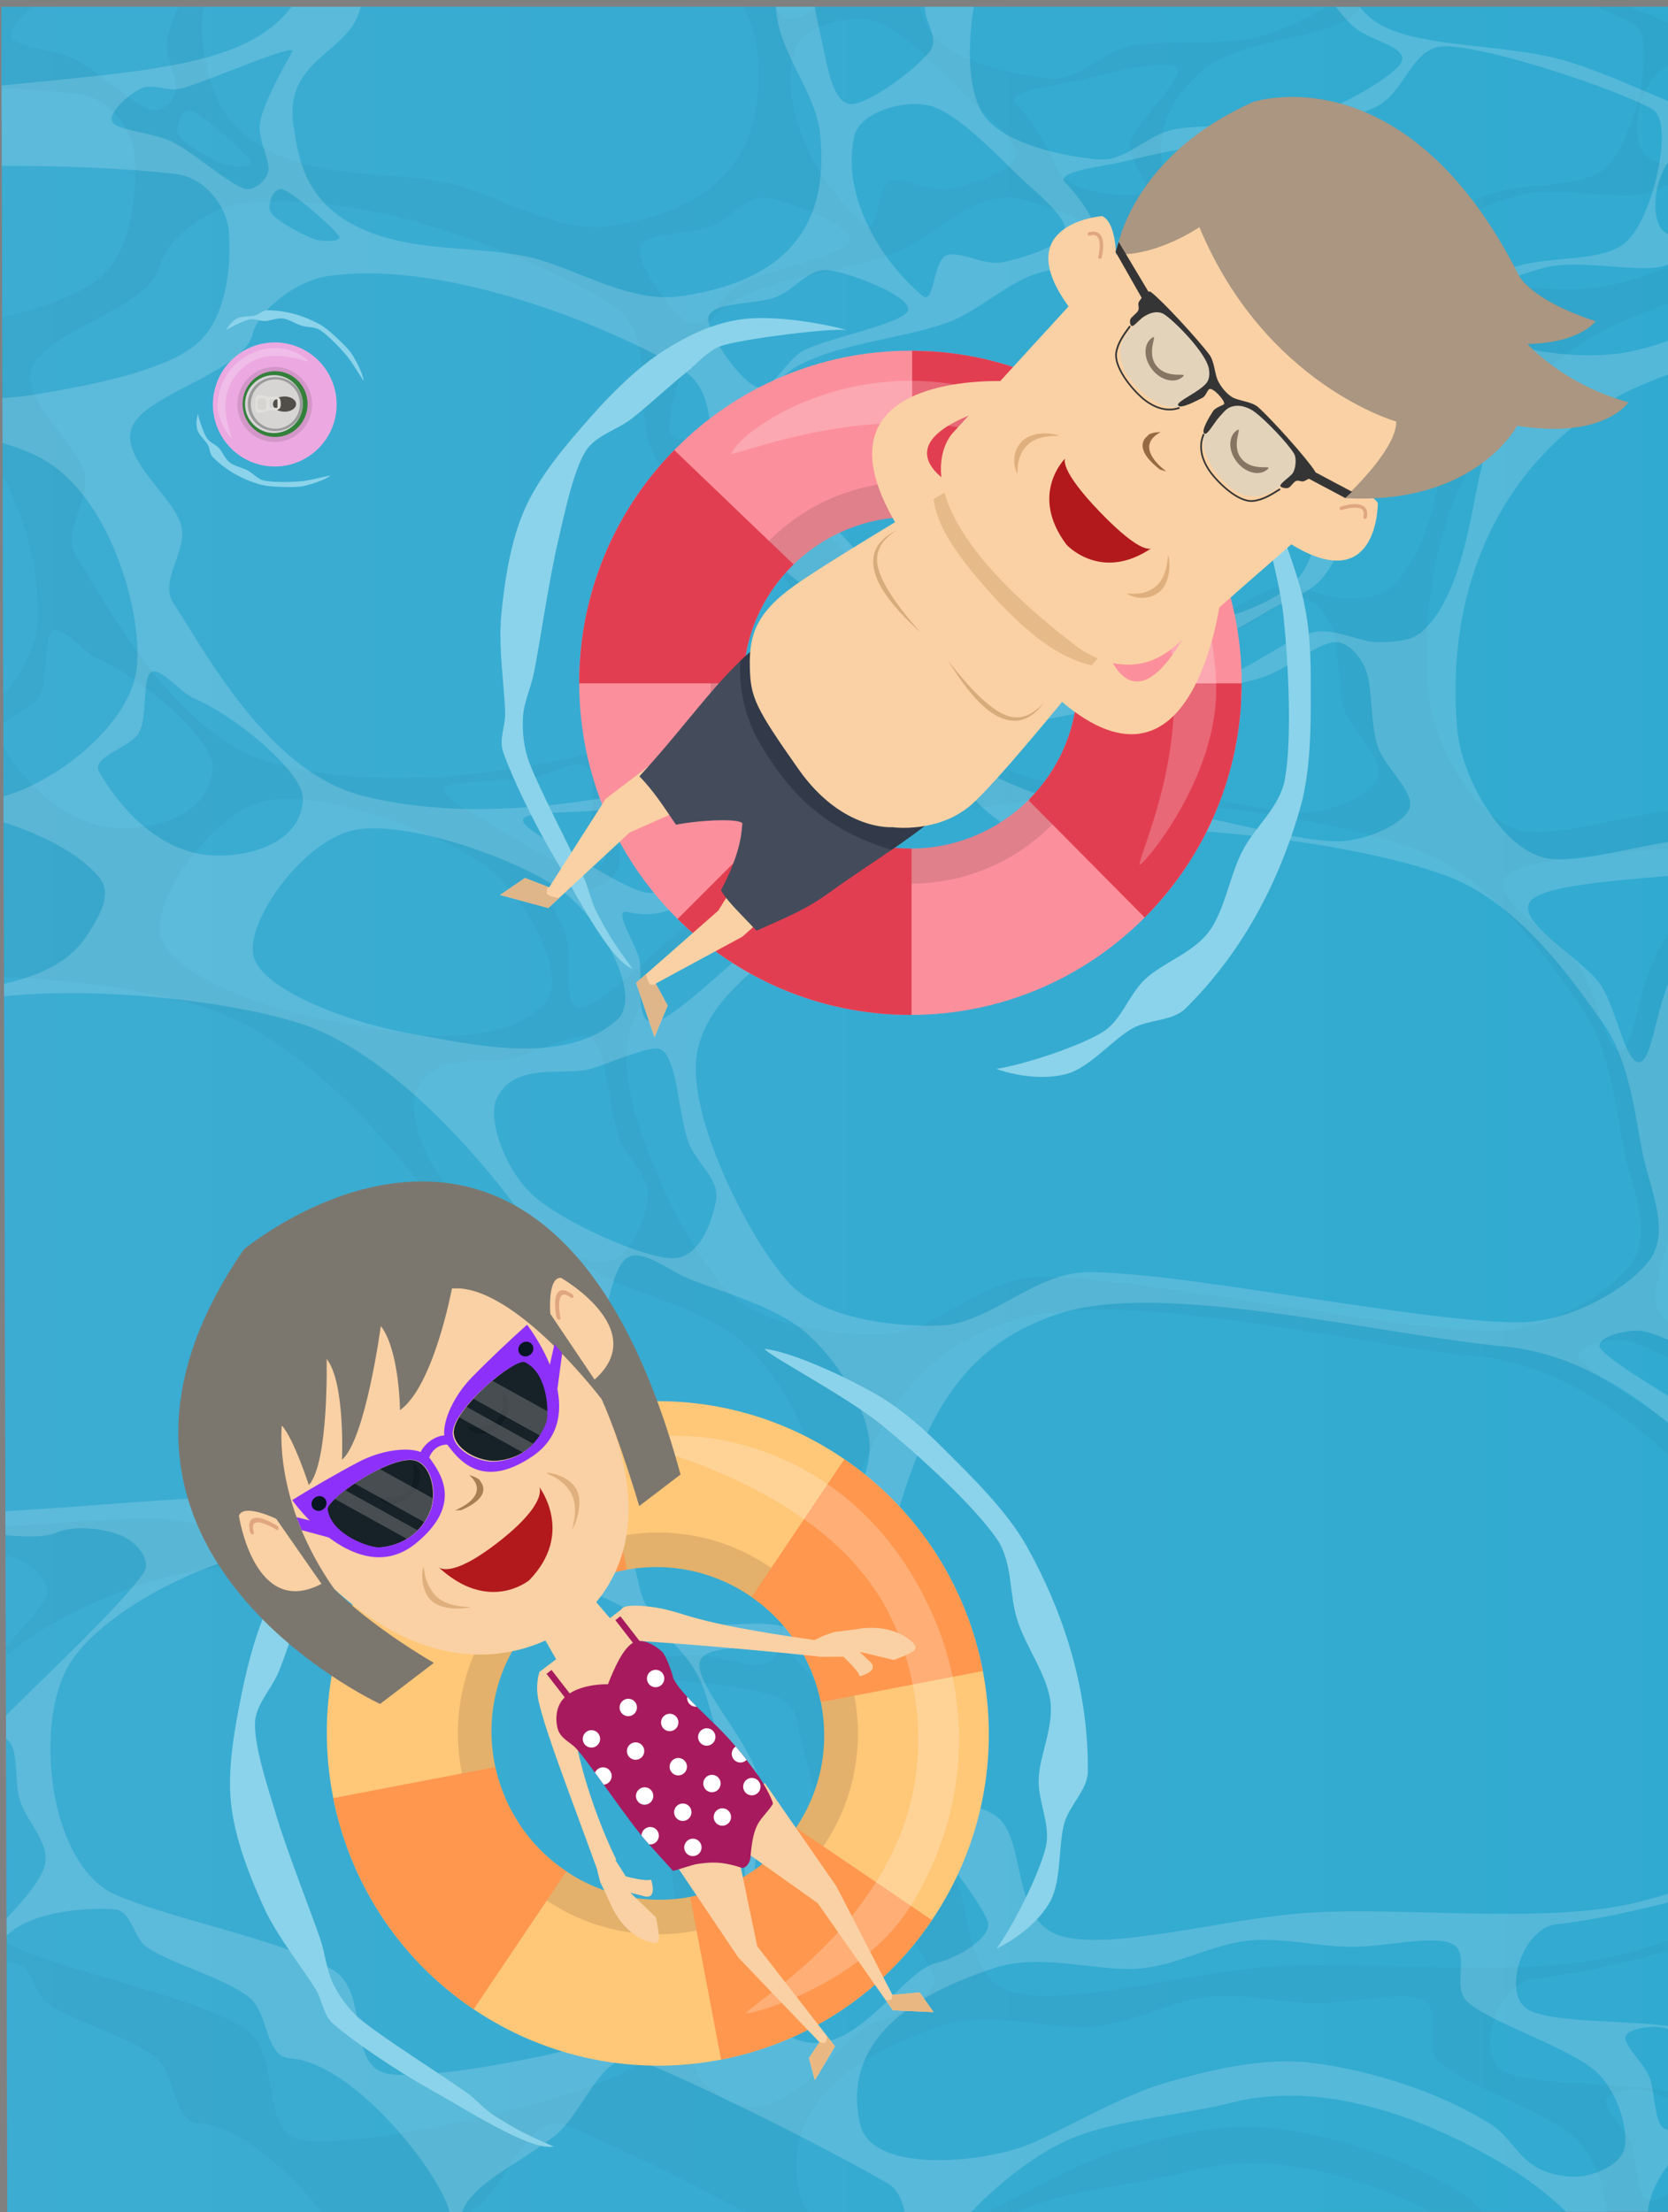 <svg xmlns="http://www.w3.org/2000/svg" xml:space="preserve" style="fill-rule:evenodd;clip-rule:evenodd;stroke-linecap:round;stroke-linejoin:round;stroke-miterlimit:1.5" viewBox="0 0 368 488"><rect x="0" y="0" width="368" height="488" fill="#808080" stroke="none"/><g transform="translate(-121.68 -629.882) scale(.655)"><g id="fred-susi-in-schwimmreifen" transform="matrix(1.348 0 0 1.427 -818.036 96.918)"><path d="M1161.92 607.568H745.015l1.484 520.642 415.421-.24V607.568Z" style="fill:#6992c2"/><clipPath id="_clip1"><path d="M1161.92 607.568H745.015l1.484 520.642 415.421-.24V607.568Z"/></clipPath><g clip-path="url(#_clip1)"><g id="Wasser"><path d="M0 0h300v203H0z" style="fill:url(#_Linear2)" transform="matrix(3.349 0 0 2.63 494.395 600.531)"/><path d="M-1373.34-1655.5h-17.67c-15.27-12.03-43.86-25.48-56.03-30.12-11.27-4.3-25.83 7.6-36.84 4.24-11-3.36-17.15-16.26-26.67-19.09-9.21-2.74-22.02 1.41-30.49 2.12-7.69.64-15.14-3.25-22.86-3.18-21.39.17-39.17 17.14-44.46 29.69-1.9 4.49-2.52 10.28-1.93 16.34h-16.31c-8.46-8.36-15.42-15.89-27.34-23.21-18.57-11.39-54.86-29.47-88.56-20.99-18.36 4.62-38.4 5.48-53.08 12.29-13.1 6.07-28.38 19.6-35.02 28.54-.77 1.03-1.59 2.17-2.4 3.37h-13.26c.31-7.55-.53-15.42-6.08-18.6-22.73-13.01-60.47-31.59-78.82-39.02-11.27-4.57-17.32 15.79-26.27 23.41-9.39 7.99-26.69 15.43-30.03 24.54-1.06 2.89-.62 6.23.73 9.67h-4.37c.35-4.93-.12-9.37-1.69-12.85-7.2-15.94-31.55-44.24-49.54-45.43-7.97-.53-6.8-14.07-12.7-19.13-7.2-6.18-26.26-11.39-33.03-16.37-4.28-3.14-4.76-11.52-10.16-11.95-7.42-.6-26.24.24-34.3 8.37-11.86 11.95-33.03 22.99-36.84 54.07-1.12 9.12-15.88 16.15-16.52 22.72-.63 6.58 10.17 10.76 12.71 16.74.36.86.6 2.18.75 3.83h-16.51c-4.5-4.89-9.37-9.65-9.25-14.47.21-8.87 16.43-19.8 17.92-26.03 1.09-4.5-5.37-7.97-8.96-11.31-7.68-7.17-23.26-20.36-37.13-31.68-12.11-9.88-35.42-17.35-46.09-15.84-10.67 1.51-11.1 19.05-17.92 24.89-6.17 5.28-16.27 11.14-23.05 13.58-12.35 4.44-25.82 26.97-28.17 40.73-1.11 6.55.41 13.53 3.16 20.13h-10.94c-1.2-.83-2.35-1.31-3.38-1.31-1.02 0-2.19.48-3.41 1.31h-8.78c6.11-3.66 12.23-6.54 15.26-10.97 4.95-7.22 4.27-17.34 3.85-24.47-.38-6.34-.88-13.78-6.41-18.35-5.55-4.59-19.28-4.33-26.9-9.18-12.81-8.16-50.68-34.83-49.96-39.76.58-3.93 10.25-20.9 10.25-25.49 0-2.8-7.03-.9-10.25-2.04-3.84-1.36-10.32-9.55-12.81-6.12-4.05 5.61-9.11 26.3-11.53 39.77-.19 1.06-.38 2.17-.57 3.32v-75.92c4.68 8.64 8.93 15.96 11.68 20.7 3.37 5.83 12.47 8.59 20.03 9.38 11.42 1.2 34.41 4.61 48.48-2.21 18.2-8.82 46.1-12.5 60.75-50.75 5.71-14.91 27.04-26.14 34.9-36.41 5.84-7.63 10.97-16.2 12.28-25.24 1.62-11.13 11.42-34.51-2.59-41.51-15.29-7.66-66.56-5.34-89.19-4.42-15.97.65-32.42 10.12-46.53 9.93-13.42-.17-26.07-15.63-38.13-11.03-3.27 5.25-7.38 10.32-11.68 15.35v-31.58c27.63 15.67 44.71-11.17 62.9-6 10.12 2.87 11.22 17.94 52.09 21.21 35.7 2.85 53.35-31.29 63.51-53.03 10.16-21.74 15.06-56.19-2.54-77.42-19.06-22.98-71.56-52.31-111.79-57.27-29.7-3.66-41.73 12.37-55.89 26.52-2.76 2.75-5.55 5.93-8.28 9.4v-59.83c2.18 2.58 5.48 4.87 8.19 5.48 4.37.98 10.98-1.94 15.68-4.34 5.56-2.84 13.09-7.48 17.7-12.71 4.73-5.38 18.57-13.72 10.67-19.54-6.08-4.49-9.48 4.04-14.5 5.47-7.63 2.18-24.58 4.13-31.26 7.61-2.59 1.35-4.88 3.71-6.48 6.22v-21.34c.46.42.93.8 1.44 1.14 6.35 4.28 20.55 4.11 26.67-.99 9.11-7.58 27.74-18.94 29.22-38.54.95-12.51-4.44-26.25 2.54-37.55 8.05-13.01 39.8-25.52 45.73-40.51 5.93-14.99-9.95-32.73-10.16-49.4-.03-2.38.09-4.93.31-7.58h32.21c-7.43 1.7-19.1 5.86-21.93 7.66-2.21 1.39 3.32 3.83 4.91 5.79 2.19 2.71 6.52 9.58 8.27 10.47 1.75.89.15-4.96 2.24-5.13 3.04-.24 14.02 5.06 15.98 3.67 1.96-1.4-3.54-8.17-4.22-12.03-.54-3.07 2.85-8.47 1.55-10.43h9.03c-1.81 1.69-3.24 3.32-4.21 4.9-8.08 13.18 14.16 27.65 23.37 40.3 9.4 12.9 15.67 40.65 26.68 40.3 11.01-.35 17.94-32.44 41.92-39.24 25.32-7.18 75.69-11.62 107.97-14.85 42.73-4.27 67.67-8.43 77.32-31.41h18.61c-.34 3.96-.93 7.85-2.36 11.38-4.87 12.02-23.5 14.67-20.32 35 1.85 11.85 4.23 29.17 31.75 36.06 13.54 3.39 28.17 2.59 41.92 5.3 15.25 3.01 32.51 15.14 49.54 12.73 44.89-6.36 45.74-34.82 44.47-50.91-1.08-13.61-12.57-25.64-13.98-39.24-.33-3.16 0-6.66.65-10.32h10.23c.96 7.53 2.65 15.04 3.78 20.16 1.49 6.71 3.18 18.73 8.89 19.09 5.72.35 21.39-11.49 25.41-16.97 3.33-4.53-3.47-10.92-1.27-15.91.79-1.81 2.09-3.97 3.68-6.37h13.15c-3.55 13.73-4.63 32.81 1.01 42.06 6.14 10.07 26.67 13.96 36.84 14.85 8.85.77 15.47-7.84 24.13-9.55 10.75-2.12 28.31.36 40.36-3.18s28.93-13.26 31.94-18.03c2.92-4.63-9.22-7.09-13.87-10.6-4.64-3.52-8.61-9.28-11.97-15.55h7.8c2.32 5.38 5.62 10.3 10.53 13.42 12.49 7.96 39.38 6.52 58.43 11.67 22.23 6.01 51.01 24.13 74.95 24.39 32.81.36 58.66-11.23 68.59-28.63 3.36-5.88 6.21-13.18 8.39-20.85h42c-25.79 16.1-61.75 33.54-70.71 49.48-2.18 3.88-2.93 8.23-2.67 12.78-.25-2.38-.92-4.27-2.41-5.3-5.08-3.54-18.5 4.69-27.95 4.19-12.96-.69-40.15-11.31-49.83-8.31-9.68 3.01-12.76 20.71-8.27 26.34 4.5 5.62 29.36 4.06 35.24 7.42 4.19 2.4-.43 8.66 0 12.73.41 3.94-2.08 10.78 2.54 11.66 5.5 1.06 20.53-4.77 30.48-5.3 9.76-.52 25.83 6.01 29.22 2.12 3.39-3.89-6.99-16.97-8.89-25.45-1.24-5.51.26-13.26-.03-18.91 1.5 15.55 14.37 33.01 22.61 41.18 10.02 9.93 32.93 6.01 45.22 9.55 10 2.87 18.65 8.41 28.48 11.66 12.84 4.24 33.54 6.94 48.53 13.79 17.41 7.95 35.36 28.63 55.89 33.94 20.54 5.3 45.01-.04 67.33-2.12 35.99-3.36 65-43.31 64.78-62.58-.23-20.96-19.9-42.59-27.94-59.39-6.63-13.83-10.38-28.98-20.33-41.36a183.19 183.19 0 0 0-6.95-8.12h40.84c-7.57 4.22-15.14 12.53-12.29 16.61 3.39 4.85 26.04 7.42 36.84 10.6.05.02.1.03.15.05v4.34c-6.84-2.78-13.33-5.01-17.94-5.45-7.62-.73-20.87 3.67-19.67 10 2.56 13.44 32.18 49.47 35.03 70.6 2.6 19.27-22.54 41.72-17.9 56.21 2.28 7.11 11.03 14.07 20.48 19.6v8.4c-12.2-8.36-24.48-16.13-37.68-17.39-21.81-2.09-48.97 11.14-69.18 20.33-19.53 8.89-40.24 19.1-52.08 34.82-17.15 22.77-5.08 50.73 2.54 69.99 7.28 18.4 23.85 34.9 43.19 45.6 21.71 12.02 64 24.22 87.07 30.76 8.34 2.36 17.37 4.71 26.14 6.36v6.46c-5.15.75-10.14 1.1-14.13-.09-25.4-7.6-83.84-25.27-110.51-43.49-24.02-16.39-36.42-53.94-49.54-65.79-6.77-6.1-23.08-6.33-29.22-5.26-5.19.9-9.65 7.57-7.62 11.66 4.02 8.13 26.33 22.61 31.76 37.12 8.25 22.1 11 78.31 17.78 95.45 2.56 6.49 14.88 5.96 22.86 7.43 8.69 1.59 22.47-3.79 29.22 2.12 13.34 11.66 42.94 68.41 50.81 67.87 16.52-1.13 39.14-3.75 58.59-5.57v11.65c-.86.12-1.71.21-2.58.28-12.26 1.07-44.46-3.53-45.73 0-4.05 11.28 5.52 47.73 0 59.4-4.35 9.18-28.87 1.39-33.14 10.6-4.68 10.08-2.22 38.89 5.08 49.85 6.98 10.49 25.03 12.15 38.69 15.9 9.52 2.62 24.46 9.65 37.68 13.17v14.76c-.95.33-1.84.58-2.65.71-7.5 1.19-19.94-3.01-22.91 0-2.97 3 1.26 15.02 5.08 18.03 3.82 3 14.99-4.36 17.83 0 .89 1.38 1.77 3.43 2.65 5.94v30.37h-11.62c-6.44-5.34-15.27-10.38-22.73-11.92-16.3-3.36-44.22 6.61-66.16 4.24-62.01-6.69-99.37-38.93-100.11-25.31-.46 8.46-.82 21.8 1.28 32.99Zm-941.68-163.95c-5.19-7.31-28.25 24.46-41.13 30.58-10.64 5.05-25.35 4.84-36.15 8.24-10.44 3.28-28.26 7.3-28.67 14.27-.42 6.96 15.94 17.33 26.17 25.4 11.64 9.17 31.17 25.14 43.63 27.52 11.41 2.18 24.29-3.31 33.71-9.01 10.38-6.28 24.67-14.19 28.62-22.34 3.78-7.82-4.41-22.81-7.48-30.83-4.36-11.38-14.96-38.56-18.7-43.83Zm717.57-227.64c-.93 12.47 7.34 26.04 6.64 39.24-.8 15.02-12.45 44.31-11.43 50.9 2.99 19.35 78.97 24.57 113.05 29.7 30.01 4.51 68.6 8.48 91.46 1.06 22.14-7.19 40.03-26.36 45.74-45.61 5.71-19.26-2.12-50.02-11.44-69.99-9-19.31-21.81-41.39-44.46-49.85-24.02-8.97-68.08-11.43-99.68-4-31.59 7.42-88.5 29.92-89.88 48.55Zm-98.79-288.47c-10.8 5.65-32.81 5.85-43.19 14.85-22.45 19.44-8.94 39.77 0 50.9 8.94 11.14 39.87 18.03 53.64 15.91 13.77-2.12 17.4-22.09 29-28.63 11.59-6.55 32.54-1.95 40.57-10.61 8.04-8.66 14.44-37.32 7.63-41.36-9.75-5.78-51.45-19.97-66.06-20.15-10.48-.13-12.71 14.44-21.59 19.09Zm-345.45-17.24c2.01-3.58-27.53 9.72-35.57 11.66-4.07.98-9.11-1.77-12.7 0-3.6 1.77-10.59 7.78-8.9 10.61 1.7 2.83 13.21 3.4 19.06 6.36 6.98 3.53 17.78 13.26 22.86 14.85 3.1.97 6.98-2.6 7.62-5.3.85-3.54-3.59-10.64-2.54-15.91 1.27-6.37 6.78-16.27 10.17-22.27Zm-195.68 229.28c-6.81.47-14 3.4-18.15 7.92-4.9 5.34-15.65 16.28-11.25 24.06 5.5 9.73 17.63 27.44 44.23 34.28 18.53 4.76 42.9 7.35 62.06 5.12 18.95-2.21 42.97-3.8 52.95-18.52 3.8-5.61 8.92-13.58 4.66-18.96-9.63-12.15-34.26-20.35-48.61-21.68-7.2-.66-14.51 2.39-21.67 1.45-8.91-1.16-25.05-6.97-31.77-8.42-2.75-.59-5.73.19-8.52-.26-5.41-.88-16.92-5.48-23.93-4.99Zm588.13 393.53c6.77 5.54 34.51 3.55 50.81 6.73 15.99 3.12 35.48 10.91 47 12.36 17.72 2.22 46.37-34.65 53.35-44.54 3.58-5.07-5.01-12.43-11.43-14.85-8.89-3.36-27.9-6.8-41.92-5.3-21.6 2.29-57.38 15.73-87.65 19.09-11.02 1.22-16.94 20.97-10.16 26.51Zm218.49-115.6c-4.37.78-8.56 11.14-5.88 16.38 5.5 10.78 26.07 40.76 38.9 48.28 10.45 6.12 35.57-.5 38.11-3.15 2.54-2.64-16.92-6.9-22.86-12.73-8.47-8.3-19.9-28.98-27.95-37.11-5.23-5.3-15.95-12.46-20.32-11.67Zm-377.63-256.76c-.09-.34-.39-.66-.92-.95-14.61-7.96-20.54-16.97-22.86-24.4-2.18-6.92 11.22-13.6 8.89-20.15-2.33-6.54-17.58-19.08-22.87-19.08-5.29 0-4.68 13.23-8.89 19.08-5.08 7.07-19.27 15.56-21.59 23.34-2.33 7.77.84 18.03 7.62 23.33 6.17 4.83 20.27 8.2 30.25 8.49-10.47 4.28-20.18 9.2-28.46 13.99-19.51 11.3-42.98 25.99-45.73 45.61s16.3 57.79 29.22 72.11c10.23 11.34 32.39 14.32 48.27 13.79 15.88-.53 29.93-16.87 47-16.97 30.91-.18 108.61 16.62 138.46 15.91 15.75-.37 34.3-11.14 40.65-20.15 6.35-9.02-.28-22.76-2.54-33.94-2.54-12.55-4.04-29.1-12.7-41.36-10.38-14.67-26.84-38.14-49.54-46.66-27.31-10.26-82.15-16.8-114.33-14.85-6.6.4-13.29 1.4-19.93 2.86Zm-518.61-203.99c-5.69.53-.72 19.25-17.05 20.87-11.44 1.13-17.74-10.19-24.92-6.26-23.83 13.04-10.93 39.12-15.74 53.2-3.62 10.61-19.67 23.99-13.11 31.29 6.55 7.31 39.56 12.69 52.46 12.52 10.06-.13 18.21-7.59 24.91-13.56 10.93-9.74 36.07-35.47 40.66-44.86 2.36-4.81-9.47-7.19-13.11-11.47-5.03-5.91-11.37-17.04-17.05-23.99-5.1-6.24-11.37-18.26-17.05-17.74Zm28.63 24.87c0 3.88 9.47 4.59 13.28 7.42 3.72 2.76 8.29 5.54 9.58 9.54 1.6 4.95-3.17 20.15 0 20.15 3.18 0 16.73-15.8 19.06-20.15 1.19-2.22-3.95-3.7-5.08-5.94-1.7-3.36-1.59-10.22-5.08-14.21-3.93-4.48-13.18-13.25-18.48-12.72-5.29.53-13.28 12.02-13.28 15.91Zm-91.65 84.44c-3.43 4.21-8.48 12.89-12.72 17.19-3.47 3.52-11.44 4.66-12.71 8.59-1.27 3.94-.22 12.53 5.08 15.04s19.71-.54 26.71 0c5.22.4 10.17 2.69 15.26 3.22 5.04.54 13.77 2.15 15.25 0 1.49-2.14-6.52-8.23-6.35-12.89.21-5.9 12.71-17.36 7.63-22.55-5.09-5.19-35.48-11.87-38.15-8.6Zm871.61 486.22c-3.93 1.88-8.89-8.56-10.17-7.52-1.27 1.05-2.04 11.15 2.55 13.79 5.22 3.01 19.48 1.82 28.78 4.24 10.17 2.66 23.23 10.43 32.19 11.67 7.3 1.01 14.23-3.73 21.6-4.24 12.7-.89 43.18 1.93 54.62-1.06 7.81-2.05 15.69-10.19 13.97-16.88-2.12-8.24-19.9-23.18-26.68-32.57-5.45-7.55-4.63-19.61-13.97-23.73-10.16-4.49-34.72-4.95-47-3.18-10.31 1.48-20.11 7.24-26.68 13.79-6.56 6.54-7.83 17.83-12.7 25.45-4.6 7.2-12.07 18.12-16.51 20.24Zm-530.02-590.81c1.69 2.65 10.37 7.25 13.97 8.48 2.39.82 8.84.84 7.63-1.06-1.7-2.65-14.19-13.61-17.79-14.84-2.98-1.03-5.33 5.04-3.81 7.42Zm401.72 218.47c-7.87 6.21 15.88 18.91 21.59 27.57 5.13 7.77 8.1 26.16 12.71 24.39 4.6-1.76 5.18-25.67 14.95-34.99 11.85-11.32 52.92-28.44 56.18-32.88 3.26-4.44-24.36 4.38-36.62 6.23-17.57 2.65-60.94 3.47-68.81 9.68Zm-486.82 267.39c-8.07-1.88-32.92 5.89-44.18 12.15-10.59 5.88-14.13 18.07-23.39 25.4-9.31 7.36-32.05 12.33-32.49 18.77-.43 6.44 21.15 12.1 29.89 19.87 9.53 8.47 19.92 30.18 27.29 30.92 7.36.73 11.26-19.88 16.89-26.5 4.49-5.28 11.99-8.25 16.89-13.25 6.5-6.63 19.71-18.59 22.09-26.5 2.14-7.11-5.63-14.17-7.79-20.98-2.09-6.55.05-18.65-5.2-19.88Zm766.28-107.25c-5.32 2.5-24.14 2.4-34.3 7.42-11.43 5.66-30.48 18.03-34.29 26.52-3.68 8.17 6.18 16.84 11.43 24.39 9.95 14.32 30.99 45.62 48.27 61.51 20.96 19.27 63.3 13.08 85.11 3.18 21.81-9.89 54.18-41.42 45.73-62.57-10.16-25.45-22.04-57.45-38.11-71.06-13.96-11.82-44.31-12.37-58.28-10.6-11.88 1.5-20.24 18.71-25.56 21.21Zm-888.5-107.33c-.99 6.59-10.73 13.96 2.46 19.82 13.36 5.95 17.87-4.52 25.67-8.71 8.14-4.37 26.69-14.33 23.16-17.52-4.89-4.42-14.71-5.93-21.74-8.89-6.86-2.89-15-10.44-20.45-8.88-12.62 3.63-7.99 16.85-9.1 24.18Zm687.8 145.51c-3.35 3.71 22.17 12.5 26.94 22.27 5.08 10.43 3.56 27.04 3.56 40.3 0 13.12-1.26 28.27-3.56 39.24-1.28 6.06 61.17 12.67 81.03 11.08 17.16-1.38 44.76-11.24 38.11-20.62-8.89-12.55-19.56-30.41-24.14-44.55-4.2-13 20.82-20.9-7.14-40.3-18.34-12.72-48.03-6.18-67.8-7.42-15.63-.98-43.66-3.71-47 0Zm-283.74 6.9c-4.79 6.36-13.93 12.9-14.37 19.09-.43 6.19 9.52 11.48 11.76 18.03 3.27 9.54 1.52 30.75 7.84 39.24 5.74 7.71 23 4.7 30.04 11.66 8.23 8.13 3.81 32.48 19.33 37.12 16.55 4.95 53.2-5.87 79.95-7.42 30.53-1.77 74.9 3.71 103.2-3.18 26.04-6.34 57.92-20.33 66.63-38.18 8.7-17.85.99-49.25-14.37-68.94-18.07-23.15-51.82-65.94-94.06-69.99-40.54-3.89-108.69-21.04-141.35-10.61-32.65 10.43-44.23 35-54.6 73.18Zm-486.73-277.9c35.26-10.43 52.67-5.66 67.44-2.12 9.53 2.28 12.99 18.79 21.16 23.33 10.8 6.01 31.82 11.86 51.57 14.85 19.83 3.01 50.69 9.01 67.44 3.18s37.97-23.24 39.67-40.3c1.76-17.68-8.38-53.38-29.09-65.75-20.72-12.38-70.37-13.85-95.21-8.49-18.71 4.04-38.13 16.26-58.19 22.27-20.05 6.01-49.58 7.6-62.15 13.79-9.07 4.47-12.78 16.79-13.22 23.33-.4 6 3.55 17.99 10.58 15.91Zm427.16 314.49c-5.17 6.21 17.11 27.44 18.75 41.68 1.65 14.32-11.31 60.92 3.86 74.95 21.77 20.13 39.32-16.38 51.77-19.37 7.47-1.79 18.38-8.53 16.58-13.4-3.01-8.13-26.41-36.59-32.07-44.93-2.33-3.44-7.43-21.72-8.25-25.28-.88-3.8-.64-10.04-7.18-12.35-8.44-2.98-38.28-7.5-43.46-1.3Zm-56.84-267.27c-1.48 2.64 11.49 8.88 17.79 12.73 6.35 3.89 15.24 9.19 20.32 10.61 3.32.92 9.11-.36 10.16-2.12 1.06-1.77-3.17-5.52-3.8-8.49-1.06-4.95 1.69-16.46-1.28-19.09-2.96-2.63-11.14 2.2-16.51 3.29-6.99 1.41-25.19.44-26.68 3.07Zm-330.17 266.85c-7.78 8.06 2.36 20.66 5.08 30.76 3.39 12.55 7.62 36.76 15.25 44.54 6.45 6.59 20.46 3.68 30.48 2.12 24.98-3.89 56.53-22.63 66.06-44.54 3.18-7.32-.6-15.57-1.27-23.34-.85-9.72 0-26.86-3.81-34.99-3.07-6.54-11.65-11.49-19.06-13.79-7.41-2.3-17.15.18-25.4 0-8.06-.17-17.53-4.91-24.14-1.06-11.22 6.54-31.76 28.46-43.19 40.3Zm437.39 149.05c3.74 16.04 40.38 12.29 54.88 5.86 13.93-6.18 28.69-15.29 43.66-19.52 14.65-4.14 30.78-7.9 46.15-5.85 17.04 2.28 38.87 8.62 56.12 19.51 8.49 5.36 9.15 15.29 24.95 16.59 6.88.57 16.06-3.48 17.46-8.78 1.45-5.53-1.82-17.91-8.73-24.39-8.32-7.81-33.47-15.61-41.16-22.44-5.34-4.74 1.24-15.62-4.99-18.54-6.24-2.93-21.62 1.14-32.43.97-10.81-.16-21.68-3.06-32.43-1.95-11.02 1.14-21.95 7.51-33.67 8.78-13.52 1.47-32.01-5.19-47.4 0-16.84 5.69-49.61 18.86-42.41 49.76Zm-149.53-16c19.05 2.12 77.7-10.96 96.54-20.15 12.97-6.33 16.04-22.47 16.51-35 .64-16.79-6.13-44.24-12.7-65.75-11.01-36.06-80.67-47.02-114.33-48.79-32.89-1.72-75.37 19.45-87.65 38.18-12.28 18.74-7.31 64.72 13.98 74.24 17.78 7.95 55.25 14.85 69.86 24.39 11.34 7.41 3.51 31.29 17.79 32.88Zm110.28-505.55c.56 5.68 14.93-.66 20.17 3 12.39 8.68 36.64 41.41 54.18 49.08 15.13 6.6 34.66.8 51.08-3.1 17.64-4.19 46.56-8.96 54.79-22.05 8.24-13.1 6.95-40.67-5.39-56.52-12.41-15.94-51.06-35.31-69.06-39.1-14.08-2.96-25.58 11.57-38.92 16.37-14.92 5.37-39.45 7.14-50.59 15.86-11.14 8.72-16.91 29.89-16.26 36.46Zm74.31 81.26c-9.53 6.9 24.34 17.68 34.29 21.21 7.8 2.77 17.04-1.05 25.41 0 13.76 1.73 43.83 10.38 57.16 10.38 8.68 0 20.75-5.29 22.87-10.38 2.12-5.08-7.95-13.1-10.16-20.15-2.33-7.42-1.49-18.91-3.81-24.39-1.61-3.77-5.4-8.93-10.17-8.48-5.71.53-15.3 9.23-24.13 11.66-19.27 5.3-81.94 13.26-91.46 20.15Zm-456.72-100.04c-6.95 2.6-17.38 15.81-15.64 18.97 1.74 3.17 19.12 2.61 26.07 0 6.95-2.6 17.38-12.46 15.64-15.63-1.73-3.16-19.12-5.95-26.07-3.34Zm190.12-.83c-4.94 10.18 13.3 22.66 15.47 32.13 1.86 8.1-7.26 17.47-2.43 24.68 9.57 14.29 29.7 53.32 59.83 61.07 47.67 12.25 105.46-4.66 131.73-12.7 15.59-4.77 28.54-22.71 25.87-35.5-2.68-12.78-32.59-26.57-41.92-41.19-9.01-14.12 1.53-37.19-14.05-46.53-21.12-12.67-74.65-35.18-112.65-29.49-9.18 1.37-21.6 10.18-23.76 18.57-3.06 11.88-33.15 18.77-38.09 28.96Zm-189.42 128.45c5.08-1.24 23.25-10.45 21.59-19.09-1.69-8.84-14.39-28.81-31.75-33.94-6.11-1.8-12.76 1.92-19.06 3.18-9.74 1.95-34.51.18-39.38 8.49-2.23 3.81 13.21 5.48 17.79 9.54 4.57 4.06 3.81 12.04 9.66 14.85 6.98 3.36 25.4 2.47 32.26 5.3 4.95 2.04 3.81 12.9 8.89 11.67Zm337.95 162.65c-3.24 12.05-12.18 35.26-10.72 46.42 1.11 8.56 14.55 13.49 19.47 20.51 4.68 6.7 2.54 17.64 10.02 21.59 7.48 3.96 25.47 1.62 34.85 2.16 7.15.42 17.66 5.22 21.45 1.08 3.8-4.13-.17-17.35 1.34-25.91 1.79-10.07 11.18-23.21 9.39-34.54-1.79-11.34-10.5-25.02-20.11-33.47-9.61-8.46-28.05-13.32-37.54-17.28-6.21-2.59-14.71-9.71-19.4-6.47-4.7 3.24-6.39 17.16-8.75 25.91Zm223.5-309.01c-1.69 2.48 4.55 6.95 6.35 10.61 2.01 4.06 2.89 13.66 5.67 13.78 7.84.36 5.97-8.89 10.85-11.66 4.98-2.84 13.58-2.11 19.05-5.34 6.29-3.71 29.95-9.31 18.65-16.93-6.24-4.22-10.98 6.79-17.38 8.48-7.34 1.95-19.48 3.01-26.68 3.18-5.56.14-13.54-6.46-16.51-2.12Zm-75.2-59.39c4.44 4.42 9.05 11.49 12.96 20.15 2.94 6.52 22.11 7.78 25.71 6.36 3.6-1.41-5.44-9.88-4.12-14.84 1.64-6.19 16.94-19.27 13.97-22.28-2.96-3-23.66 2.48-31.75 4.25-5.94 1.3-20.2 2.95-16.77 6.36Zm38.94 152.72c-2.04 3.24 7.91 5.25 12.13 4.24 6.67-1.59 19.9-12.01 27.94-13.79 6.67-1.46 14.61 3.16 20.33 3.16 4.82 0 10.61-.26 13.97-3.16 13.13-11.3 15.88-39.24 19.05-51.96 1.99-7.96 6.57-23.69 0-24.4-6.56-.7-34.08 8.84-39.38 20.16-2.31 4.94 1.51 10.75 0 15.9-1.9 6.54-6.56 17.68-11.43 23.34-4.25 4.93-11.94 6.97-17.78 10.6-7.1 4.42-22.71 12.55-24.83 15.91Zm92.15-110.3c2.97 11.32 32.61 14.23 47 11.67 14.4-2.57 42.35-13.09 39.38-27.06-.77-3.66-6.97-5.82-11.43-5.82-4.94 0-11.76 5.12-18.2 5.82-8.9.98-25.69-2.56-35.15 0-9 2.45-20.75 6.02-21.6 15.39Zm-674.08-80.14c-3.13.65 3.33 5.06 3.82 7.89.84 4.89-1.27 16.55 1.27 21.44 2.31 4.45 10.14 4.36 13.97 7.9 5.29 4.89 13.76 19.55 17.78 21.43 3.86 1.81 3.6-7.52 6.35-10.15 2.72-2.6 11.49-2.29 10.17-5.64-2.97-7.52-19.06-32.34-27.95-39.49-6.35-5.1-21.81-4.13-25.41-3.38Zm80.97 108.31c6.85 5.93 61.06-1.61 83.49-2.15 17.03-.41 34.37 1.74 51.09-1.08 17.03-2.87 40.92-7.36 51.09-16.16 10.18-8.81 11.01-27.67 9.97-36.65-.85-7.37-7.74-16.1-16.2-17.24-19.94-2.69-80.58-4.85-103.43 1.08-16.66 4.32-21.94 23.36-33.65 34.48-12.66 12.04-49.22 31.8-42.36 37.72Zm-36.39 278.33c8.04 11.31 33.03 7.07 40.65 14.85 7.62 7.78 2.33 28.99 5.08 31.81 2.75 2.83 11.43-11.23 11.43-18.03 0-10.78-10.16-36.05-11.43-46.66-.69-5.73 7.78-12.26 3.81-16.97-4.02-4.77-22.23-14.49-27.94-11.66-5.72 2.82-2.76 20.85-6.36 28.63-3.17 6.86-18.96 12.8-15.24 18.03Zm690.28 271.2c4.7 0 22.08-11.85 22.08-17.2s-16.15-12.8-22.08-14.9c-4.27-1.51-12.47-.19-13.49 2.29-1.03 2.49 5.36 8.21 7.36 12.61 2.24 4.97 1.43 17.2 6.13 17.2Zm-450.2-373.59c2.96 10.78 30.77 21.12 49.54 24.39 19.26 3.36 49.11 10.78 66.05-4.24 8.33-7.39-4.5-31.79-17.78-41.36-13.98-10.08-49.76-22.63-66.06-19.09-16.3 3.53-34.72 29.51-31.75 40.3Zm182.88-218.66c-6.41-.65-10.65 6.2-16.51 8.48-6.35 2.48-20.54 1.59-21.59 6.37-1.06 4.77 10.16 20.5 15.24 22.27 5.08 1.77 9.35-8.69 15.24-11.67 8.05-4.06 31.76-8.48 33.03-12.72 1.27-4.25-18.42-12.02-25.41-12.73Zm229.41 187.42c11.43 1.59 31.17-5.4 47-6.36 20.32-1.24 49.98-.32 74.95-1.06 35.57-1.06 109.24-.36 138.46-5.31 15.36-2.6 32.82-11.84 36.84-24.39 4.02-12.55.12-37.28-12.71-50.9-16.3-17.33-62.24-39.62-85.1-53.03-16.8-9.85-43-25.78-52.09-27.45-29.15-5.35-97.49 5.2-126.92 22.15-31.99 18.42-53.86 55.14-49.65 104.99 1.35 15.97 14.92 39.37 29.22 41.36Zm-444.93-59.39c-2.96 1.77-1.06 13.79-3.81 19.09-2.63 5.07-15.6 7.76-12.71 12.73 3.82 6.54 15.88 25.1 35.57 26.51 10.89.78 28.8-3.36 29.22-18.03.24-8.33-21.17-26.16-34.3-31.81-5.12-2.21-11.01-10.26-13.97-8.49Zm-162.27-115.6c9.1-4.42 30.7-33.41 45.73-42.42 12.62-7.57 47-9.01 44.46-11.67-2.54-2.65-43.19-10.6-59.7-4.24-16.52 6.36-34.3 32.7-39.38 42.42-2.8 5.37 2.83 18.85 8.89 15.91Zm623.71 331.15c4.45 5.48 29.41 19.23 40.65 27.32 9.33 6.71 14.81 18.9 26.81 21.21 12.89 2.47 36.96-5.48 50.54-6.37 10.29-.67 21.38 3.18 30.93 1.06s30.24-10.07 26.37-13.78c-3.86-3.72-32.88-6.3-49.54-8.49-18.84-2.47-44.88-1.94-63.51-6.36-17.31-4.11-37.9-17.72-48.27-20.15-4.97-1.17-16.87 1.99-13.98 5.56Zm-463.75 71.1c2.41-3.72-2.26-9.44-6.67-11.41-4.68-2.09-14.26-4.03-21.37-1.14-6.86 2.79-19.99-.3-28.05 0-10.13.38-26.62-3.43-32.74 2.28-6.13 5.71 1.37 19.85 0 29.68-1.45 10.27 1.02 26.63 15.39 31.95 8.35 3.1 23.89.07 30.71-6.85 9.57-9.7 36.72-35.19 42.73-44.51Zm-156.07-32.47c11.01 7.25 49.8 12.63 75.53 13.79 31.43 1.41 86.17-5.48 113.06-5.31 16.29.11 32.6 8.14 48.27 6.37 15.67-1.77 37.47-4.87 45.73-16.97 4.65-6.83 2.63-18.21 4.11-30.09 1.29-10.27 5.54-23.03 2.24-29.3-12.34-23.47-49.15-69.59-82.57-80.6-24.41-8.04-73.04-13.08-105.43-7.43-32.4 5.66-73.68 21.39-88.92 41.36-15.25 19.98-.54 60.46-2.54 78.49-1.14 10.2-19.11 23.35-9.48 29.69Zm382.2-425.05c-4.24 18.56 7.83 39.25 21.59 50.91 3.99 3.38 3.39-10.96 7.62-12.72 4.24-1.77 11.96 3.26 17.79 2.12 6.31-1.24 19.01-5.13 20.07-9.55 1.05-4.42-8.29-11.87-13.72-16.97-7.16-6.72-20.33-21.03-29.22-23.33-8.5-2.2-22.47 2.24-24.13 9.54Zm-582.99 174.24c-2.75 5.03 2.11 21.58 5.09 23.14 2.97 1.56 8.64-10.96 12.76-13.78 3.23-2.22 11.32-.45 11.94-3.18.63-2.74-3.23-12.19-8.19-13.21-4.97-1.03-18.84 2-21.6 7.03Zm1046.43-75.49c-2.96 2.65 24.8 26.34 38.4 36.06 12.86 9.19 32.4 22.1 43.19 22.27 10.8.18 20.12-16.11 21.6-21.21 1.33-4.59-7.51-7.51-12.7-9.39-7.84-2.82-23.2-4.17-34.3-7.58-15.08-4.62-53.23-22.8-56.19-20.15ZM-1916-2084.21c-3.1 4.95-10.17 7.24-19.06 5.3-4.6-1.01 2.55 9.9 3.81 14.85 1.48 5.83-1.9 21.56 5.08 20.15 6.99-1.42 26.41-21.57 36.84-28.64 7.91-5.36 25.31-8.13 25.74-13.78.42-5.66-18.27-14.68-23.2-20.15-3.3-3.68-2.61-10.43-6.35-12.73-3.74-2.3-10.95-2.43-16.06-1.06-17.79 4.77-2.49 29.16-6.8 36.06Zm706.28 395.72c4.23-9.35-1.95-29.11-10.16-41.38-3.09-4.61-17.79-9.25-27.95-13.51-5.98-2.51-24.78-8.08-30.49-11-12.06-6.19-35.18-32.64-55.89-32.88-9.53-.11-16.92 9.24-25.18 11.31-7.79 1.95-17.85-1.59-24.36 1.12-6.51 2.71-17.1 8.97-14.68 15.14 5.08 12.96 27.95 47.86 45.17 62.58 32.56 27.84 42.97 23.68 60.97 23.33 15.66-.31 33.76-3.98 47 0 20.56 6.18 31.33-5.36 35.57-14.71Zm-93.85-98.77c-1.27 7.95 31.79 34.96 34.15 28.63 3.14-8.48 4.41-38.71 7.62-47.72 2.29-6.46-40.5 11.13-41.77 19.09Zm-617.09-241.8c-.84-2.46-2.03-6.37-5.08-6.37-4.27 0-13.7 4.23-20.54 6.37-8.46 2.65-24.59-2.48-30.28 9.54-3.17 6.71 2.75 22.84 11.44 30.76 9.31 8.48 34.72 19.97 44.46 20.15 8.93.16 13.12-12.91 13.97-19.09.85-6.19-6.78-11.78-8.89-18.03-2.33-6.9-3.39-18.39-5.08-23.33Z" style="fill-opacity:.03" transform="matrix(.827 0 0 .798 2483.402 2474.723)"/><path d="M-1373.34-1655.5h-17.67c-15.27-12.03-43.86-25.48-56.03-30.12-11.27-4.3-25.83 7.6-36.84 4.24-11-3.36-17.15-16.26-26.67-19.09-9.21-2.74-22.02 1.41-30.49 2.12-7.69.64-15.14-3.25-22.86-3.18-21.39.17-39.17 17.14-44.46 29.69-1.9 4.49-2.52 10.28-1.93 16.34h-16.31c-8.46-8.36-15.42-15.89-27.34-23.21-18.57-11.39-54.86-29.47-88.56-20.99-18.36 4.62-38.4 5.48-53.08 12.29-13.1 6.07-28.38 19.6-35.02 28.54-.77 1.03-1.59 2.17-2.4 3.37h-13.26c.31-7.55-.53-15.42-6.08-18.6-22.73-13.01-60.47-31.59-78.82-39.02-11.27-4.57-17.32 15.79-26.27 23.41-9.39 7.99-26.69 15.43-30.03 24.54-1.06 2.89-.62 6.23.73 9.67h-4.37c.35-4.93-.12-9.37-1.69-12.85-7.2-15.94-31.55-44.24-49.54-45.43-7.97-.53-6.8-14.07-12.7-19.13-7.2-6.18-26.26-11.39-33.03-16.37-4.28-3.14-4.76-11.52-10.16-11.95-7.42-.6-26.24.24-34.3 8.37-11.86 11.95-33.03 22.99-36.84 54.07-1.12 9.12-15.88 16.15-16.52 22.72-.63 6.58 10.17 10.76 12.71 16.74.36.86.6 2.18.75 3.83h-16.51c-4.5-4.89-9.37-9.65-9.25-14.47.21-8.87 16.43-19.8 17.92-26.03 1.09-4.5-5.37-7.97-8.96-11.31-7.68-7.17-23.26-20.36-37.13-31.68-12.11-9.88-35.42-17.35-46.09-15.84-10.67 1.51-11.1 19.05-17.92 24.89-6.17 5.28-16.27 11.14-23.05 13.58-12.35 4.44-25.82 26.97-28.17 40.73-1.11 6.55.41 13.53 3.16 20.13h-10.94c-1.2-.83-2.35-1.31-3.38-1.31-1.02 0-2.19.48-3.41 1.31h-8.78c6.11-3.66 12.23-6.54 15.26-10.97 4.95-7.22 4.27-17.34 3.85-24.47-.38-6.34-.88-13.78-6.41-18.35-5.55-4.59-19.28-4.33-26.9-9.18-12.81-8.16-50.68-34.83-49.96-39.76.58-3.93 10.25-20.9 10.25-25.49 0-2.8-7.03-.9-10.25-2.04-3.84-1.36-10.32-9.55-12.81-6.12-4.05 5.61-9.11 26.3-11.53 39.77-.19 1.06-.38 2.17-.57 3.32v-75.92c4.68 8.64 8.93 15.96 11.68 20.7 3.37 5.83 12.47 8.59 20.03 9.38 11.42 1.2 34.41 4.61 48.48-2.21 18.2-8.82 46.1-12.5 60.75-50.75 5.71-14.91 27.04-26.14 34.9-36.41 5.84-7.63 10.97-16.2 12.28-25.24 1.62-11.13 11.42-34.51-2.59-41.51-15.29-7.66-66.56-5.34-89.19-4.42-15.97.65-32.42 10.12-46.53 9.93-13.42-.17-26.07-15.63-38.13-11.03-3.27 5.25-7.38 10.32-11.68 15.35v-31.58c27.63 15.67 44.71-11.17 62.9-6 10.12 2.87 11.22 17.94 52.09 21.21 35.7 2.85 53.35-31.29 63.51-53.03 10.16-21.74 15.06-56.19-2.54-77.42-19.06-22.98-71.56-52.31-111.79-57.27-29.7-3.66-41.73 12.37-55.89 26.52-2.76 2.75-5.55 5.93-8.28 9.4v-59.83c2.18 2.58 5.48 4.87 8.19 5.48 4.37.98 10.98-1.94 15.68-4.34 5.56-2.84 13.09-7.48 17.7-12.71 4.73-5.38 18.57-13.72 10.67-19.54-6.08-4.49-9.48 4.04-14.5 5.47-7.63 2.18-24.58 4.13-31.26 7.61-2.59 1.35-4.88 3.71-6.48 6.22v-21.34c.46.42.93.8 1.44 1.14 6.35 4.28 20.55 4.11 26.67-.99 9.11-7.58 27.74-18.94 29.22-38.54.95-12.51-4.44-26.25 2.54-37.55 8.05-13.01 39.8-25.52 45.73-40.51 5.93-14.99-9.95-32.73-10.16-49.4-.03-2.38.09-4.93.31-7.58h32.21c-7.43 1.7-19.1 5.86-21.93 7.66-2.21 1.39 3.32 3.83 4.91 5.79 2.19 2.71 6.52 9.58 8.27 10.47 1.75.89.15-4.96 2.24-5.13 3.04-.24 14.02 5.06 15.98 3.67 1.96-1.4-3.54-8.17-4.22-12.03-.54-3.07 2.85-8.47 1.55-10.43h9.03c-1.81 1.69-3.24 3.32-4.21 4.9-8.08 13.18 14.16 27.65 23.37 40.3 9.4 12.9 15.67 40.65 26.68 40.3 11.01-.35 17.94-32.44 41.92-39.24 25.32-7.18 75.69-11.62 107.97-14.85 42.73-4.27 67.67-8.43 77.32-31.41h18.61c-.34 3.96-.93 7.85-2.36 11.38-4.87 12.02-23.5 14.67-20.32 35 1.85 11.85 4.23 29.17 31.75 36.06 13.54 3.39 28.17 2.59 41.92 5.3 15.25 3.01 32.51 15.14 49.54 12.73 44.89-6.36 45.74-34.82 44.47-50.91-1.08-13.61-12.57-25.64-13.98-39.24-.33-3.16 0-6.66.65-10.32h10.23c.96 7.53 2.65 15.04 3.78 20.16 1.49 6.71 3.18 18.73 8.89 19.09 5.72.35 21.39-11.49 25.41-16.97 3.33-4.53-3.47-10.92-1.27-15.91.79-1.81 2.09-3.97 3.68-6.37h13.15c-3.55 13.73-4.63 32.81 1.01 42.06 6.14 10.07 26.67 13.96 36.84 14.85 8.85.77 15.47-7.84 24.13-9.55 10.75-2.12 28.31.36 40.36-3.18s28.93-13.26 31.94-18.03c2.92-4.63-9.22-7.09-13.87-10.6-4.64-3.52-8.61-9.28-11.97-15.55h7.8c2.32 5.38 5.62 10.3 10.53 13.42 12.49 7.96 39.38 6.52 58.43 11.67 22.23 6.01 51.01 24.13 74.95 24.39 32.81.36 58.66-11.23 68.59-28.63 3.36-5.88 6.21-13.18 8.39-20.85h42c-25.79 16.1-61.75 33.54-70.71 49.48-2.18 3.88-2.93 8.23-2.67 12.78-.25-2.38-.92-4.27-2.41-5.3-5.08-3.54-18.5 4.69-27.95 4.19-12.96-.69-40.15-11.31-49.83-8.31-9.68 3.01-12.76 20.71-8.27 26.34 4.5 5.62 29.36 4.06 35.24 7.42 4.19 2.4-.43 8.66 0 12.73.41 3.94-2.08 10.78 2.54 11.66 5.5 1.06 20.53-4.77 30.48-5.3 9.76-.52 25.83 6.01 29.22 2.12 3.39-3.89-6.99-16.97-8.89-25.45-1.24-5.51.26-13.26-.03-18.91 1.5 15.55 14.37 33.01 22.61 41.18 10.02 9.93 32.93 6.01 45.22 9.55 10 2.87 18.65 8.41 28.48 11.66 12.84 4.24 33.54 6.94 48.53 13.79 17.41 7.95 35.36 28.63 55.89 33.94 20.54 5.3 45.01-.04 67.33-2.12 35.99-3.36 65-43.31 64.78-62.58-.23-20.96-19.9-42.59-27.94-59.39-6.63-13.83-10.38-28.98-20.33-41.36a183.19 183.19 0 0 0-6.95-8.12h40.84c-7.57 4.22-15.14 12.53-12.29 16.61 3.39 4.85 26.04 7.42 36.84 10.6.05.02.1.03.15.05v4.34c-6.84-2.78-13.33-5.01-17.94-5.45-7.62-.73-20.87 3.67-19.67 10 2.56 13.44 32.18 49.47 35.03 70.6 2.6 19.27-22.54 41.72-17.9 56.21 2.28 7.11 11.03 14.07 20.48 19.6v8.4c-12.2-8.36-24.48-16.13-37.68-17.39-21.81-2.09-48.97 11.14-69.18 20.33-19.53 8.89-40.24 19.1-52.08 34.82-17.15 22.77-5.08 50.73 2.54 69.99 7.28 18.4 23.85 34.9 43.19 45.6 21.71 12.02 64 24.22 87.07 30.76 8.34 2.36 17.37 4.71 26.14 6.36v6.46c-5.15.75-10.14 1.1-14.13-.09-25.4-7.6-83.84-25.27-110.51-43.49-24.02-16.39-36.42-53.94-49.54-65.79-6.77-6.1-23.08-6.33-29.22-5.26-5.19.9-9.65 7.57-7.62 11.66 4.02 8.13 26.33 22.61 31.76 37.12 8.25 22.1 11 78.31 17.78 95.45 2.56 6.49 14.88 5.96 22.86 7.43 8.69 1.59 22.47-3.79 29.22 2.12 13.34 11.66 42.94 68.41 50.81 67.87 16.52-1.13 39.14-3.75 58.59-5.57v11.65c-.86.12-1.71.21-2.58.28-12.26 1.07-44.46-3.53-45.73 0-4.05 11.28 5.52 47.73 0 59.4-4.35 9.18-28.87 1.39-33.14 10.6-4.68 10.08-2.22 38.89 5.08 49.85 6.98 10.49 25.03 12.15 38.69 15.9 9.52 2.62 24.46 9.65 37.68 13.17v14.76c-.95.33-1.84.58-2.65.71-7.5 1.19-19.94-3.01-22.91 0-2.97 3 1.26 15.02 5.08 18.03 3.82 3 14.99-4.36 17.83 0 .89 1.38 1.77 3.43 2.65 5.94v30.37h-11.62c-6.44-5.34-15.27-10.38-22.73-11.92-16.3-3.36-44.22 6.61-66.16 4.24-62.01-6.69-99.37-38.93-100.11-25.31-.46 8.46-.82 21.8 1.28 32.99Zm-941.68-163.95c-5.19-7.31-28.25 24.46-41.13 30.58-10.64 5.05-25.35 4.84-36.15 8.24-10.44 3.28-28.26 7.3-28.67 14.27-.42 6.96 15.94 17.33 26.17 25.4 11.64 9.17 31.17 25.14 43.63 27.52 11.41 2.18 24.29-3.31 33.71-9.01 10.38-6.28 24.67-14.19 28.62-22.34 3.78-7.82-4.41-22.81-7.48-30.83-4.36-11.38-14.96-38.56-18.7-43.83Zm717.57-227.64c-.93 12.47 7.34 26.04 6.64 39.24-.8 15.02-12.45 44.31-11.43 50.9 2.99 19.35 78.97 24.57 113.05 29.7 30.01 4.51 68.6 8.48 91.46 1.06 22.14-7.19 40.03-26.36 45.74-45.61 5.71-19.26-2.12-50.02-11.44-69.99-9-19.31-21.81-41.39-44.46-49.85-24.02-8.97-68.08-11.43-99.68-4-31.59 7.42-88.5 29.92-89.88 48.55Zm-98.79-288.47c-10.8 5.65-32.81 5.85-43.19 14.85-22.45 19.44-8.94 39.77 0 50.9 8.94 11.14 39.87 18.03 53.64 15.91 13.77-2.12 17.4-22.09 29-28.63 11.59-6.55 32.54-1.95 40.57-10.61 8.04-8.66 14.44-37.32 7.63-41.36-9.75-5.78-51.45-19.97-66.06-20.15-10.48-.13-12.71 14.44-21.59 19.09Zm-345.45-17.24c2.01-3.58-27.53 9.72-35.57 11.66-4.07.98-9.11-1.77-12.7 0-3.6 1.77-10.59 7.78-8.9 10.61 1.7 2.83 13.21 3.4 19.06 6.36 6.98 3.53 17.78 13.26 22.86 14.85 3.1.97 6.98-2.6 7.62-5.3.85-3.54-3.59-10.64-2.54-15.91 1.27-6.37 6.78-16.27 10.17-22.27Zm-195.68 229.28c-6.81.47-14 3.4-18.15 7.92-4.9 5.34-15.65 16.28-11.25 24.06 5.5 9.73 17.63 27.44 44.23 34.28 18.53 4.76 42.9 7.35 62.06 5.12 18.95-2.21 42.97-3.8 52.95-18.52 3.8-5.61 8.92-13.58 4.66-18.96-9.63-12.15-34.26-20.35-48.61-21.68-7.2-.66-14.51 2.39-21.67 1.45-8.91-1.16-25.05-6.97-31.77-8.42-2.75-.59-5.73.19-8.52-.26-5.41-.88-16.92-5.48-23.93-4.99Zm588.13 393.53c6.77 5.54 34.51 3.55 50.81 6.73 15.99 3.12 35.48 10.91 47 12.36 17.72 2.22 46.37-34.65 53.35-44.54 3.58-5.07-5.01-12.43-11.43-14.85-8.89-3.36-27.9-6.8-41.92-5.3-21.6 2.29-57.38 15.73-87.65 19.09-11.02 1.22-16.94 20.97-10.16 26.51Zm218.49-115.6c-4.37.78-8.56 11.14-5.88 16.38 5.5 10.78 26.07 40.76 38.9 48.28 10.45 6.12 35.57-.5 38.11-3.15 2.54-2.64-16.92-6.9-22.86-12.73-8.47-8.3-19.9-28.98-27.95-37.11-5.23-5.3-15.95-12.46-20.32-11.67Zm-377.63-256.76c-.09-.34-.39-.66-.92-.95-14.61-7.96-20.54-16.97-22.86-24.4-2.18-6.92 11.22-13.6 8.89-20.15-2.33-6.54-17.58-19.08-22.87-19.08-5.29 0-4.68 13.23-8.89 19.08-5.08 7.07-19.27 15.56-21.59 23.34-2.33 7.77.84 18.03 7.62 23.33 6.17 4.83 20.27 8.2 30.25 8.49-10.47 4.28-20.18 9.2-28.46 13.99-19.51 11.3-42.98 25.99-45.73 45.61s16.3 57.79 29.22 72.11c10.23 11.34 32.39 14.32 48.27 13.79 15.88-.53 29.93-16.87 47-16.97 30.91-.18 108.61 16.62 138.46 15.91 15.75-.37 34.3-11.14 40.65-20.15 6.35-9.02-.28-22.76-2.54-33.94-2.54-12.55-4.04-29.1-12.7-41.36-10.38-14.67-26.84-38.14-49.54-46.66-27.31-10.26-82.15-16.8-114.33-14.85-6.6.4-13.29 1.4-19.93 2.86Zm-518.61-203.99c-5.69.53-.72 19.25-17.05 20.87-11.44 1.13-17.74-10.19-24.92-6.26-23.83 13.04-10.93 39.12-15.74 53.2-3.62 10.61-19.67 23.99-13.11 31.29 6.55 7.31 39.56 12.69 52.46 12.52 10.06-.13 18.21-7.59 24.91-13.56 10.93-9.74 36.07-35.47 40.66-44.86 2.36-4.81-9.47-7.19-13.11-11.47-5.03-5.91-11.37-17.04-17.05-23.99-5.1-6.24-11.37-18.26-17.05-17.74Zm28.63 24.87c0 3.88 9.47 4.59 13.28 7.42 3.72 2.76 8.29 5.54 9.58 9.54 1.6 4.95-3.17 20.15 0 20.15 3.18 0 16.73-15.8 19.06-20.15 1.19-2.22-3.95-3.7-5.08-5.94-1.7-3.36-1.59-10.22-5.08-14.21-3.93-4.48-13.18-13.25-18.48-12.72-5.29.53-13.28 12.02-13.28 15.91Zm-91.65 84.44c-3.43 4.21-8.48 12.89-12.72 17.19-3.47 3.52-11.44 4.66-12.71 8.59-1.27 3.94-.22 12.53 5.08 15.04s19.71-.54 26.71 0c5.22.4 10.17 2.69 15.26 3.22 5.04.54 13.77 2.15 15.25 0 1.49-2.14-6.52-8.23-6.35-12.89.21-5.9 12.71-17.36 7.63-22.55-5.09-5.19-35.48-11.87-38.15-8.6Zm871.61 486.22c-3.93 1.88-8.89-8.56-10.17-7.52-1.27 1.05-2.04 11.15 2.55 13.79 5.22 3.01 19.48 1.82 28.78 4.24 10.17 2.66 23.23 10.43 32.19 11.67 7.3 1.01 14.23-3.73 21.6-4.24 12.7-.89 43.18 1.93 54.62-1.06 7.81-2.05 15.69-10.19 13.97-16.88-2.12-8.24-19.9-23.18-26.68-32.57-5.45-7.55-4.63-19.61-13.97-23.73-10.16-4.49-34.72-4.95-47-3.18-10.31 1.48-20.11 7.24-26.68 13.79-6.56 6.54-7.83 17.83-12.7 25.45-4.6 7.2-12.07 18.12-16.51 20.24Zm-530.02-590.81c1.69 2.65 10.37 7.25 13.97 8.48 2.39.82 8.84.84 7.63-1.06-1.7-2.65-14.19-13.61-17.79-14.84-2.98-1.03-5.33 5.04-3.81 7.42Zm401.72 218.47c-7.87 6.21 15.88 18.91 21.59 27.57 5.13 7.77 8.1 26.16 12.71 24.39 4.6-1.76 5.18-25.67 14.95-34.99 11.85-11.32 52.92-28.44 56.18-32.88 3.26-4.44-24.36 4.38-36.62 6.23-17.57 2.65-60.94 3.47-68.81 9.68Zm-486.82 267.39c-8.07-1.88-32.92 5.89-44.18 12.15-10.59 5.88-14.13 18.07-23.39 25.4-9.31 7.36-32.05 12.33-32.49 18.77-.43 6.44 21.15 12.1 29.89 19.87 9.53 8.47 19.92 30.18 27.29 30.92 7.36.73 11.26-19.88 16.89-26.5 4.49-5.28 11.99-8.25 16.89-13.25 6.5-6.63 19.71-18.59 22.09-26.5 2.14-7.11-5.63-14.17-7.79-20.98-2.09-6.55.05-18.65-5.2-19.88Zm766.28-107.25c-5.32 2.5-24.14 2.4-34.3 7.42-11.43 5.66-30.48 18.03-34.29 26.52-3.68 8.17 6.18 16.84 11.43 24.39 9.95 14.32 30.99 45.62 48.27 61.51 20.96 19.27 63.3 13.08 85.11 3.18 21.81-9.89 54.18-41.42 45.73-62.57-10.16-25.45-22.04-57.45-38.11-71.06-13.96-11.82-44.31-12.37-58.28-10.6-11.88 1.5-20.24 18.71-25.56 21.21Zm-888.5-107.33c-.99 6.59-10.73 13.96 2.46 19.82 13.36 5.95 17.87-4.52 25.67-8.71 8.14-4.37 26.69-14.33 23.16-17.52-4.89-4.42-14.71-5.93-21.74-8.89-6.86-2.89-15-10.44-20.45-8.88-12.62 3.63-7.99 16.85-9.1 24.18Zm687.8 145.51c-3.35 3.71 22.17 12.5 26.94 22.27 5.08 10.43 3.56 27.04 3.56 40.3 0 13.12-1.26 28.27-3.56 39.24-1.28 6.06 61.17 12.67 81.03 11.08 17.16-1.38 44.76-11.24 38.11-20.62-8.89-12.55-19.56-30.41-24.14-44.55-4.2-13 20.82-20.9-7.14-40.3-18.34-12.72-48.03-6.18-67.8-7.42-15.63-.98-43.66-3.71-47 0Zm-283.74 6.9c-4.79 6.36-13.93 12.9-14.37 19.09-.43 6.19 9.52 11.48 11.76 18.03 3.27 9.54 1.52 30.75 7.84 39.24 5.74 7.71 23 4.7 30.04 11.66 8.23 8.13 3.81 32.48 19.33 37.12 16.55 4.95 53.2-5.87 79.95-7.42 30.53-1.77 74.9 3.71 103.2-3.18 26.04-6.34 57.92-20.33 66.63-38.18 8.7-17.85.99-49.25-14.37-68.94-18.07-23.15-51.82-65.94-94.06-69.99-40.54-3.89-108.69-21.04-141.35-10.61-32.65 10.43-44.23 35-54.6 73.18Zm-486.73-277.9c35.26-10.43 52.67-5.66 67.44-2.12 9.53 2.28 12.99 18.79 21.16 23.33 10.8 6.01 31.82 11.86 51.57 14.85 19.83 3.01 50.69 9.01 67.44 3.18s37.97-23.24 39.67-40.3c1.76-17.68-8.38-53.38-29.09-65.75-20.72-12.38-70.37-13.85-95.21-8.49-18.71 4.04-38.13 16.26-58.19 22.27-20.05 6.01-49.58 7.6-62.15 13.79-9.07 4.47-12.78 16.79-13.22 23.33-.4 6 3.55 17.99 10.58 15.91Zm427.16 314.49c-5.17 6.21 17.11 27.44 18.75 41.68 1.65 14.32-11.31 60.92 3.86 74.95 21.77 20.13 39.32-16.38 51.77-19.37 7.47-1.79 18.38-8.53 16.58-13.4-3.01-8.13-26.41-36.59-32.07-44.93-2.33-3.44-7.43-21.72-8.25-25.28-.88-3.8-.64-10.04-7.18-12.35-8.44-2.98-38.28-7.5-43.46-1.3Zm-56.84-267.27c-1.48 2.64 11.49 8.88 17.79 12.73 6.35 3.89 15.24 9.19 20.32 10.61 3.32.92 9.11-.36 10.16-2.12 1.06-1.77-3.17-5.52-3.8-8.49-1.06-4.95 1.69-16.46-1.28-19.09-2.96-2.63-11.14 2.2-16.51 3.29-6.99 1.41-25.19.44-26.68 3.07Zm-330.17 266.85c-7.78 8.06 2.36 20.66 5.08 30.76 3.39 12.55 7.62 36.76 15.25 44.54 6.45 6.59 20.46 3.68 30.48 2.12 24.98-3.89 56.53-22.63 66.06-44.54 3.18-7.32-.6-15.57-1.27-23.34-.85-9.72 0-26.86-3.81-34.99-3.07-6.54-11.65-11.49-19.06-13.79-7.41-2.3-17.15.18-25.4 0-8.06-.17-17.53-4.91-24.14-1.06-11.22 6.54-31.76 28.46-43.19 40.3Zm437.39 149.05c3.74 16.04 40.38 12.29 54.88 5.86 13.93-6.18 28.69-15.29 43.66-19.52 14.65-4.14 30.78-7.9 46.15-5.85 17.04 2.28 38.87 8.62 56.12 19.51 8.49 5.36 9.15 15.29 24.95 16.59 6.88.57 16.06-3.48 17.46-8.78 1.45-5.53-1.82-17.91-8.73-24.39-8.32-7.81-33.47-15.61-41.16-22.44-5.34-4.74 1.24-15.62-4.99-18.54-6.24-2.93-21.62 1.14-32.43.97-10.81-.16-21.68-3.06-32.43-1.95-11.02 1.14-21.95 7.51-33.67 8.78-13.52 1.47-32.01-5.19-47.4 0-16.84 5.69-49.61 18.86-42.41 49.76Zm-149.53-16c19.05 2.12 77.7-10.96 96.54-20.15 12.97-6.33 16.04-22.47 16.51-35 .64-16.79-6.13-44.24-12.7-65.75-11.01-36.06-80.67-47.02-114.33-48.79-32.89-1.72-75.37 19.45-87.65 38.18-12.28 18.74-7.31 64.72 13.98 74.24 17.78 7.95 55.25 14.85 69.86 24.39 11.34 7.41 3.51 31.29 17.79 32.88Zm110.28-505.55c.56 5.68 14.93-.66 20.17 3 12.39 8.68 36.64 41.41 54.18 49.08 15.13 6.6 34.66.8 51.08-3.1 17.64-4.19 46.56-8.96 54.79-22.05 8.24-13.1 6.95-40.67-5.39-56.52-12.41-15.94-51.06-35.31-69.06-39.1-14.08-2.96-25.58 11.57-38.92 16.37-14.92 5.37-39.45 7.14-50.59 15.86-11.14 8.72-16.91 29.89-16.26 36.46Zm74.31 81.26c-9.53 6.9 24.34 17.68 34.29 21.21 7.8 2.77 17.04-1.05 25.41 0 13.76 1.73 43.83 10.38 57.16 10.38 8.68 0 20.75-5.29 22.87-10.38 2.12-5.08-7.95-13.1-10.16-20.15-2.33-7.42-1.49-18.91-3.81-24.39-1.61-3.77-5.4-8.93-10.17-8.48-5.71.53-15.3 9.23-24.13 11.66-19.27 5.3-81.94 13.26-91.46 20.15Zm-456.72-100.04c-6.95 2.6-17.38 15.81-15.64 18.97 1.74 3.17 19.12 2.61 26.07 0 6.95-2.6 17.38-12.46 15.64-15.63-1.73-3.16-19.12-5.95-26.07-3.34Zm190.12-.83c-4.94 10.18 13.3 22.66 15.47 32.13 1.86 8.1-7.26 17.47-2.43 24.68 9.57 14.29 29.7 53.32 59.83 61.07 47.67 12.25 105.46-4.66 131.73-12.7 15.59-4.77 28.54-22.71 25.87-35.5-2.68-12.78-32.59-26.57-41.92-41.19-9.01-14.12 1.53-37.19-14.05-46.53-21.12-12.67-74.65-35.18-112.65-29.49-9.18 1.37-21.6 10.18-23.76 18.57-3.06 11.88-33.15 18.77-38.09 28.96Zm-189.42 128.45c5.08-1.24 23.25-10.45 21.59-19.09-1.69-8.84-14.39-28.81-31.75-33.94-6.11-1.8-12.76 1.92-19.06 3.18-9.74 1.95-34.51.18-39.38 8.49-2.23 3.81 13.21 5.48 17.79 9.54 4.57 4.06 3.81 12.04 9.66 14.85 6.98 3.36 25.4 2.47 32.26 5.3 4.95 2.04 3.81 12.9 8.89 11.67Zm337.95 162.65c-3.24 12.05-12.18 35.26-10.72 46.42 1.11 8.56 14.55 13.49 19.47 20.51 4.68 6.7 2.54 17.64 10.02 21.59 7.48 3.96 25.47 1.62 34.85 2.16 7.15.42 17.66 5.22 21.45 1.08 3.8-4.13-.17-17.35 1.34-25.91 1.79-10.07 11.18-23.21 9.39-34.54-1.79-11.34-10.5-25.02-20.11-33.47-9.61-8.46-28.05-13.32-37.54-17.28-6.21-2.59-14.71-9.71-19.4-6.47-4.7 3.24-6.39 17.16-8.75 25.91Zm223.5-309.01c-1.69 2.48 4.55 6.95 6.35 10.61 2.01 4.06 2.89 13.66 5.67 13.78 7.84.36 5.97-8.89 10.85-11.66 4.98-2.84 13.58-2.11 19.05-5.34 6.29-3.71 29.95-9.31 18.65-16.93-6.24-4.22-10.98 6.79-17.38 8.48-7.34 1.95-19.48 3.01-26.68 3.18-5.56.14-13.54-6.46-16.51-2.12Zm-75.2-59.39c4.44 4.42 9.05 11.49 12.96 20.15 2.94 6.52 22.11 7.78 25.71 6.36 3.6-1.41-5.44-9.88-4.12-14.84 1.64-6.19 16.94-19.27 13.97-22.28-2.96-3-23.66 2.48-31.75 4.25-5.94 1.3-20.2 2.95-16.77 6.36Zm38.94 152.72c-2.04 3.24 7.91 5.25 12.13 4.24 6.67-1.59 19.9-12.01 27.94-13.79 6.67-1.46 14.61 3.16 20.33 3.16 4.82 0 10.61-.26 13.97-3.16 13.13-11.3 15.88-39.24 19.05-51.96 1.99-7.96 6.57-23.69 0-24.4-6.56-.7-34.08 8.84-39.38 20.16-2.31 4.94 1.51 10.75 0 15.9-1.9 6.54-6.56 17.68-11.43 23.34-4.25 4.93-11.94 6.97-17.78 10.6-7.1 4.42-22.71 12.55-24.83 15.91Zm92.15-110.3c2.97 11.32 32.61 14.23 47 11.67 14.4-2.57 42.35-13.09 39.38-27.06-.77-3.66-6.97-5.82-11.43-5.82-4.94 0-11.76 5.12-18.2 5.82-8.9.98-25.69-2.56-35.15 0-9 2.45-20.75 6.02-21.6 15.39Zm-674.08-80.14c-3.13.65 3.33 5.06 3.82 7.89.84 4.89-1.27 16.55 1.27 21.44 2.31 4.45 10.14 4.36 13.97 7.9 5.29 4.89 13.76 19.55 17.78 21.43 3.86 1.81 3.6-7.52 6.35-10.15 2.72-2.6 11.49-2.29 10.17-5.64-2.97-7.52-19.06-32.34-27.95-39.49-6.35-5.1-21.81-4.13-25.41-3.38Zm80.97 108.31c6.85 5.93 61.06-1.61 83.49-2.15 17.03-.41 34.37 1.74 51.09-1.08 17.03-2.87 40.92-7.36 51.09-16.16 10.18-8.81 11.01-27.67 9.97-36.65-.85-7.37-7.74-16.1-16.2-17.24-19.94-2.69-80.58-4.85-103.43 1.08-16.66 4.32-21.94 23.36-33.65 34.48-12.66 12.04-49.22 31.8-42.36 37.72Zm-36.39 278.33c8.04 11.31 33.03 7.07 40.65 14.85 7.62 7.78 2.33 28.99 5.08 31.81 2.75 2.83 11.43-11.23 11.43-18.03 0-10.78-10.16-36.05-11.43-46.66-.69-5.73 7.78-12.26 3.81-16.97-4.02-4.77-22.23-14.49-27.94-11.66-5.72 2.82-2.76 20.85-6.36 28.63-3.17 6.86-18.96 12.8-15.24 18.03Zm690.28 271.2c4.7 0 22.08-11.85 22.08-17.2s-16.15-12.8-22.08-14.9c-4.27-1.51-12.47-.19-13.49 2.29-1.03 2.49 5.36 8.21 7.36 12.61 2.24 4.97 1.43 17.2 6.13 17.2Zm-450.2-373.59c2.96 10.78 30.77 21.12 49.54 24.39 19.26 3.36 49.11 10.78 66.05-4.24 8.33-7.39-4.5-31.79-17.78-41.36-13.98-10.08-49.76-22.63-66.06-19.09-16.3 3.53-34.72 29.51-31.75 40.3Zm182.88-218.66c-6.41-.65-10.65 6.2-16.51 8.48-6.35 2.48-20.54 1.59-21.59 6.37-1.06 4.77 10.16 20.5 15.24 22.27 5.08 1.77 9.35-8.69 15.24-11.67 8.05-4.06 31.76-8.48 33.03-12.72 1.27-4.25-18.42-12.02-25.41-12.73Zm229.41 187.42c11.43 1.59 31.17-5.4 47-6.36 20.32-1.24 49.98-.32 74.95-1.06 35.57-1.06 109.24-.36 138.46-5.31 15.36-2.6 32.82-11.84 36.84-24.39 4.02-12.55.12-37.28-12.71-50.9-16.3-17.33-62.24-39.62-85.1-53.03-16.8-9.85-43-25.78-52.09-27.45-29.15-5.35-97.49 5.2-126.92 22.15-31.99 18.42-53.86 55.14-49.65 104.99 1.35 15.97 14.92 39.37 29.22 41.36Zm-444.93-59.39c-2.96 1.77-1.06 13.79-3.81 19.09-2.63 5.07-15.6 7.76-12.71 12.73 3.82 6.54 15.88 25.1 35.57 26.51 10.89.78 28.8-3.36 29.22-18.03.24-8.33-21.17-26.16-34.3-31.81-5.12-2.21-11.01-10.26-13.97-8.49Zm-162.27-115.6c9.1-4.42 30.7-33.41 45.73-42.42 12.62-7.57 47-9.01 44.46-11.67-2.54-2.65-43.19-10.6-59.7-4.24-16.52 6.36-34.3 32.7-39.38 42.42-2.8 5.37 2.83 18.85 8.89 15.91Zm623.71 331.15c4.45 5.48 29.41 19.23 40.65 27.32 9.33 6.71 14.81 18.9 26.81 21.21 12.89 2.47 36.96-5.48 50.54-6.37 10.29-.67 21.38 3.18 30.93 1.06s30.24-10.07 26.37-13.78c-3.86-3.72-32.88-6.3-49.54-8.49-18.84-2.47-44.88-1.94-63.51-6.36-17.31-4.11-37.9-17.72-48.27-20.15-4.97-1.17-16.87 1.99-13.98 5.56Zm-463.75 71.1c2.41-3.72-2.26-9.44-6.67-11.41-4.68-2.09-14.26-4.03-21.37-1.14-6.86 2.79-19.99-.3-28.05 0-10.13.38-26.62-3.43-32.74 2.28-6.13 5.71 1.37 19.85 0 29.68-1.45 10.27 1.02 26.63 15.39 31.95 8.35 3.1 23.89.07 30.71-6.85 9.57-9.7 36.72-35.19 42.73-44.51Zm-156.07-32.47c11.01 7.25 49.8 12.63 75.53 13.79 31.43 1.41 86.17-5.48 113.06-5.31 16.29.11 32.6 8.14 48.27 6.37 15.67-1.77 37.47-4.87 45.73-16.97 4.65-6.83 2.63-18.21 4.11-30.09 1.29-10.27 5.54-23.03 2.24-29.3-12.34-23.47-49.15-69.59-82.57-80.6-24.41-8.04-73.04-13.08-105.43-7.43-32.4 5.66-73.68 21.39-88.92 41.36-15.25 19.98-.54 60.46-2.54 78.49-1.14 10.2-19.11 23.35-9.48 29.69Zm382.2-425.05c-4.24 18.56 7.83 39.25 21.59 50.91 3.99 3.38 3.39-10.96 7.62-12.72 4.24-1.77 11.96 3.26 17.79 2.12 6.31-1.24 19.01-5.13 20.07-9.55 1.05-4.42-8.29-11.87-13.72-16.97-7.16-6.72-20.33-21.03-29.22-23.33-8.5-2.2-22.47 2.24-24.13 9.54Zm-582.99 174.24c-2.75 5.03 2.11 21.58 5.09 23.14 2.97 1.56 8.64-10.96 12.76-13.78 3.23-2.22 11.32-.45 11.94-3.18.63-2.74-3.23-12.19-8.19-13.21-4.97-1.03-18.84 2-21.6 7.03Zm1046.43-75.49c-2.96 2.65 24.8 26.34 38.4 36.06 12.86 9.19 32.4 22.1 43.19 22.27 10.8.18 20.12-16.11 21.6-21.21 1.33-4.59-7.51-7.51-12.7-9.39-7.84-2.82-23.2-4.17-34.3-7.58-15.08-4.62-53.23-22.8-56.19-20.15ZM-1916-2084.21c-3.1 4.95-10.17 7.24-19.06 5.3-4.6-1.01 2.55 9.9 3.81 14.85 1.48 5.83-1.9 21.56 5.08 20.15 6.99-1.42 26.41-21.57 36.84-28.64 7.91-5.36 25.31-8.13 25.74-13.78.42-5.66-18.27-14.68-23.2-20.15-3.3-3.68-2.61-10.43-6.35-12.73-3.74-2.3-10.95-2.43-16.06-1.06-17.79 4.77-2.49 29.16-6.8 36.06Zm706.28 395.72c4.23-9.35-1.95-29.11-10.16-41.38-3.09-4.61-17.79-9.25-27.95-13.51-5.98-2.51-24.78-8.08-30.49-11-12.06-6.19-35.18-32.64-55.89-32.88-9.53-.11-16.92 9.24-25.18 11.31-7.79 1.95-17.85-1.59-24.36 1.12-6.51 2.71-17.1 8.97-14.68 15.14 5.08 12.96 27.95 47.86 45.17 62.58 32.56 27.84 42.97 23.68 60.97 23.33 15.66-.31 33.76-3.98 47 0 20.56 6.18 31.33-5.36 35.57-14.71Zm-93.85-98.77c-1.27 7.95 31.79 34.96 34.15 28.63 3.14-8.48 4.41-38.71 7.62-47.72 2.29-6.46-40.5 11.13-41.77 19.09Zm-617.09-241.8c-.84-2.46-2.03-6.37-5.08-6.37-4.27 0-13.7 4.23-20.54 6.37-8.46 2.65-24.59-2.48-30.28 9.54-3.17 6.71 2.75 22.84 11.44 30.76 9.31 8.48 34.72 19.97 44.46 20.15 8.93.16 13.12-12.91 13.97-19.09.85-6.19-6.78-11.78-8.89-18.03-2.33-6.9-3.39-18.39-5.08-23.33Z" style="fill:#fff;fill-opacity:.17" transform="matrix(.785 0 0 .741 2420.39 2361.689)"/></g><g id="Fred" transform="matrix(-.195 0 0 .185 1177.29 482.246)"><g id="Schwimmreifen-rot" transform="translate(3530.06 2516.19) scale(.728)"><path d="M-3404-1923c321.77 0 583 260.78 583 582s-261.23 582-583 582-583-260.78-583-582 261.23-582 583-582Zm0 291.5c-162.26 0-294 130.17-294 290.5s131.74 290.5 294 290.5 294-130.17 294-290.5-131.74-290.5-294-290.5Z" style="fill:#fb909c"/><clipPath id="_clip3"><path d="M-3404-1923c321.77 0 583 260.78 583 582s-261.23 582-583 582-583-260.78-583-582 261.23-582 583-582Zm0 291.5c-162.26 0-294 130.17-294 290.5s131.74 290.5 294 290.5 294-130.17 294-290.5-131.74-290.5-294-290.5Z"/></clipPath><g clip-path="url(#_clip3)"><ellipse cx="-1601" cy="-1331.5" rx="329" ry="304.5" style="fill-opacity:.11" transform="matrix(1.07 0 0 1.156 -1691.08 198.205)"/><path d="M-1995-1779v-293l-284 10-128 159 206 205 121-19 85-62Z" style="fill:#e23e51" transform="translate(-1412 149)"/><path d="M-1995-1779v-293l-284 10-128 159 206 205 121-19 85-62Z" style="fill:#e23e51" transform="matrix(0 1 -1.053 0 -4988.8 655)"/><path d="M-1995-1779v-293l-284 10-128 159 206 205 121-19 85-62Z" style="fill:#e23e51" transform="rotate(180 -2700.5 -1415.03)"/><path d="M-1995-1779v-293l-284 10-128 159 206 205 121-19 85-62Z" style="fill:#e23e51" transform="rotate(-90 -2625 -710)"/></g><path d="M-1683-1904c-15.83-45-290.83-239.17-606-37-132.35 84.89-239.53 238.89-247 440-6.23 167.8 137.09 329.91 135 317-4.5-27.83-72.14-169.08-60-340 11.29-158.99 95.07-277.05 207-357 228.67-163.33 574.84-12.08 571-23Z" style="fill:#fff;fill-opacity:.22" transform="translate(-1406 161)"/></g><path d="M3631 1171c-.67 2.67-34.81 22.89-50 37-16.5 15.33-39.33 39.17-49 55-7.12 11.66-5.18 26.88-9 40-3.83 13.17-12.5 26.17-14 39-1.48 12.69 4.67 26.17 5 38 .31 11.04-5.37 22.21-3 33 3 13.67 14.32 38.75 21 49-8.32-4.44-18.34-13.21-23-23-4.83-10.17-3.33-27.5-6-38-2.21-8.7-9.93-16.02-10-25-.33-42.33 11.67-79.83 26-109 8.82-17.95 25-35.5 36-48 8.89-10.1 18.62-19.82 30-27 12.67-8 34.18-19.42 46-21Z" style="fill:#8bd3ea" transform="rotate(-45 3582.767 14591.46) scale(3 2.629)"/><path d="M3792 1572c16.08-8.35 20.33-12 27-17 4.9-3.68 8.37-8.98 13-13 10.17-8.83 37.83-30 48-40 5.67-5.58 9.91-12.67 13-20 3.17-7.5 3.69-16.75 6-25 4.33-15.5 15-48 20-68 4.28-17.12 10.17-38.5 10-52-.13-10.34-7.73-19.19-11-29-3.67-11-7.67-26.83-11-37-2.66-8.12-3.54-17.43-9-24-9-10.83-37.67-37-45-41 10.81 3.21 31.67 12.83 43 23 11.29 10.12 19.03 24.06 25 38 6.5 15.17 11 34.98 14 53 3.17 19 6.67 41.17 5 61s-8.5 40.67-15 58c-6.07 16.19-18.67 35.17-24 46-3.03 6.16-3.28 14.01-8 19-8.67 9.17-28.28 25.42-44 36-16.83 11.33-46 34.5-57 32Z" style="fill:#8bd3ea" transform="matrix(2.416 -1.395 1.151 1.994 -9562.78 4060)"/><g id="Fred-"><g transform="rotate(-48.468 1525.29 1654.311) scale(3.208)"><path d="m373.056 429.303.209 69.52 8.992 38.243-9.726 2.236-5.854 12.214 20.981-8.781-.265-43.596 10.167-34.386 10.499 3.869 12.374-6.656 13.694 43.043-.937 44.247 16.649 10.971-1.531-11.909-9.178-4.731 11.356-40.28-5.856-77.479-71.574 3.475Z" style="fill:#fad1a4;fill-rule:nonzero"/><clipPath id="_clip4"><path d="m373.056 429.303.209 69.52 8.992 38.243-9.726 2.236-5.854 12.214 20.981-8.781-.265-43.596 10.167-34.386 10.499 3.869 12.374-6.656 13.694 43.043-.937 44.247 16.649 10.971-1.531-11.909-9.178-4.731 11.356-40.28-5.856-77.479-71.574 3.475Z" clip-rule="nonzero"/></clipPath><g clip-path="url(#_clip4)"><path d="M767 539s-.833 4.167 0 5c.833.833 5 0 5 0l-4 11-22-2-2-12 17-5 6 3Z" style="fill:#dfb689" transform="matrix(1.373 -.591 .511 1.188 -947.652 345.91)"/><path d="M767 539s-.833 4.167 0 5c.833.833 5 0 5 0l-4 11-22-2-2-12 17-5 6 3Z" style="fill:#dfb689" transform="matrix(-1.247 -.824 -.713 1.079 1781.97 590.915)"/></g></g><g transform="matrix(.371 -.419 .793 .703 -2561.027 1842.37)"><path d="M4800.95 2688.83c56.8-3.79 87.32-6.43 138.2-5.62 16.43-86.56 50.52-153.16 42.93-212.5-95.6-28.91-494.78-34.38-560.85-6.31 4.55 40.2 24.19 101.79 30.68 137.84 6.89 38.26 23.79 60.4 45.98 98.25 63.42 1.35 98.71 2.82 123.13-.14 35.76-51.19 72.09-66.81 81.39-72.67 12.57-1.73 69.24 34.74 98.54 61.15Z" style="fill:#444c5c"/><clipPath id="_clip5"><path d="M4800.95 2688.83c56.8-3.79 87.32-6.43 138.2-5.62 16.43-86.56 50.52-153.16 42.93-212.5-95.6-28.91-494.78-34.38-560.85-6.31 4.55 40.2 24.19 101.79 30.68 137.84 6.89 38.26 23.79 60.4 45.98 98.25 63.42 1.35 98.71 2.82 123.13-.14 35.76-51.19 72.09-66.81 81.39-72.67 12.57-1.73 69.24 34.74 98.54 61.15Z"/></clipPath><g clip-path="url(#_clip5)"><path d="M4913.85 2458.31s-46.18 98.08-162.44 116.52c-68.28 10.83-144.01 13.79-236.91-39.05-35.42-20.15-87.73-83.69-87.73-83.69s223.97 60.53 299.85 54.01c60.17-5.17 155.4-93.15 155.4-93.15l31.83 45.36Z" style="fill:#323a4a" transform="matrix(1.645 0 0 1 -3008.47 -26.4)"/></g></g><path d="M443.814 347.832s37.962-4.838-4.433 37.539h8.758s59.863-32.485 4.363-58.806l-8.688 21.267Z" style="fill:#fad1a4;fill-rule:nonzero" transform="matrix(3.399 -2.155 -2.155 -3.399 230.738 3430.97)"/><path d="M443.814 347.832s37.962-4.838-4.433 37.539l4.209 2.664s64.412-35.149 8.912-61.47l-8.688 21.267Z" style="fill:#fad1a4;fill-rule:nonzero" transform="rotate(112.23 1264.676 1114.642) scale(4.025)"/><g transform="rotate(-50.293 1437.83 1738.982) scale(3.308)"><path d="M369.209 326.57s-13.488 65.325-14.017 82.551c-.529 17.226 12.875 29.36 12.875 29.36s11.186 15.922 40.308 13.669c29.166-2.256 33.339-3.376 42.602-10.767 9.263-7.391 14.445-14.793 12.976-33.579-1.468-18.785-11.774-81.239-11.774-81.239l-13.829 5.193-13.058 4.963-25.611.511-17.657-3.608-12.815-7.054Z" style="fill:#fad1a4;fill-rule:nonzero"/><clipPath id="_clip6"><path d="M369.209 326.57s-13.488 65.325-14.017 82.551c-.529 17.226 12.875 29.36 12.875 29.36s11.186 15.922 40.308 13.669c29.166-2.256 33.339-3.376 42.602-10.767 9.263-7.391 14.445-14.793 12.976-33.579-1.468-18.785-11.774-81.239-11.774-81.239l-13.829 5.193-13.058 4.963-25.611.511-17.657-3.608-12.815-7.054Z" clip-rule="nonzero"/></clipPath><g clip-path="url(#_clip6)"><path d="M334.575 174.144s-.414 97.231 10.375 128.268c6.74 19.388 16.914 33.695 63.342 35.61 48.937 2.019 53.564-9.641 61.858-39.651 12.879-46.598.637-121.638.637-121.638l-136.212-2.589Z" style="fill:#e6ba89;fill-rule:nonzero" transform="matrix(.96 0 0 .993 21.114 15.894)"/></g></g><path d="M527.095 334.567c-3.121 20.061 7.355 28.747 42.48 25.211" style="fill:#fad1a4" transform="matrix(-1.8 2.168 1.848 1.534 1399.539 -311.066)"/><path d="M527.095 334.567c-.568 5.154-.274 9.481 1.053 13.01.73 1.941 1.789 3.61 3.202 5.047 1.255 1.275 2.797 2.335 4.641 3.236 1.821.89 3.939 1.584 6.374 2.162 2.008.477 4.224.885 6.677 1.185 3.048.372 6.442.609 10.226.683 3.169.063 6.592.046 10.307-.112-3.695.59-7.108 1.044-10.279 1.311-3.829.324-7.282.418-10.388.258-3.128-.161-5.904-.557-8.334-1.205-2.032-.541-3.824-1.27-5.389-2.127-3.381-1.85-5.742-4.317-7.18-7.347-2.02-4.256-2.211-9.629-.91-16.101Z" style="fill:#d7ac7c" transform="matrix(-1.8 2.168 1.848 1.534 1399.539 -311.066)"/><path d="M527.095 334.567c-3.121 20.061 7.355 28.747 42.48 25.211" style="fill:#fad1a4" transform="matrix(1.8 -2.168 1.848 1.534 -686.464 2194.583)"/><path d="M527.095 334.567c-1.301 6.472-1.11 11.845.91 16.101 1.438 3.03 3.799 5.497 7.18 7.347 1.565.857 3.357 1.586 5.389 2.127 2.43.648 5.206 1.044 8.334 1.205 3.106.16 6.559.066 10.388-.258 3.172-.267 6.584-.721 10.279-1.311a164.46 164.46 0 0 1-10.307.112c-3.784-.074-7.178-.311-10.226-.683a60.744 60.744 0 0 1-6.677-1.185c-2.435-.578-4.553-1.272-6.374-2.162-1.844-.901-3.386-1.961-4.641-3.236-1.413-1.437-2.472-3.106-3.202-5.047-1.327-3.529-1.621-7.856-1.053-13.01Z" style="fill:#d7ac7c" transform="matrix(1.8 -2.168 1.848 1.534 -686.464 2194.583)"/><g transform="scale(-2.597 2.597) rotate(47.25 -199.334 -403.503)"><path d="M477.184 202.882s10.69-14.55 18.209-12.675c0 0 33.414 30.458-15.622 43.227l-2.587-30.552Zm-146.759.851s-12.885-12.65-20.005-9.593c0 0-28.103 35.418 22.346 40.164l-2.341-30.571Z" style="fill:#fad1a4;fill-rule:nonzero" transform="translate(-40.132 -6.716) scale(1.059)"/><path d="M485.553 205.119a.81.81 0 0 1-.683-1.138c.346-.775 3.497-7.582 7.565-7.983 1.61-.158 3.079.68 4.361 2.491a.812.812 0 0 1-.193 1.13.812.812 0 0 1-1.13-.194c-.933-1.319-1.877-1.91-2.878-1.814-2.66.261-5.411 5.163-6.245 7.031a.811.811 0 0 1-.797.477Zm-161.914 3.497a.81.81 0 0 1-.624-.368c-1.113-1.716-4.57-6.136-7.254-5.984-1.006.057-1.845.789-2.564 2.235a.81.81 0 1 1-1.451-.721c.987-1.986 2.308-3.041 3.925-3.133 4.09-.23 8.242 6.01 8.703 6.723a.81.81 0 0 1-.735 1.248Z" style="fill:#e0a67f;fill-rule:nonzero" transform="translate(-40.132 -6.716) scale(1.059)"/><path d="m324.452 159.411 12.542 153.535s.105 44.94 110.808 25.614c0 0 31.12-3.779 32.152-34.022l4.283-146.404-159.785 1.277Z" style="fill:#fad1a4;fill-rule:nonzero" transform="translate(-40.132 -6.716) scale(1.059)"/><path d="M402.508 242.126s-3.575 3.811-2.831 5.805c0 0-1.134 6.15 7.75 6.771 2.012.14 4.538-.003 7.706-.564l2.583-1.59s-3.526.796-7.24.536c-4.931-.345-10.195-2.552-7.968-10.958Z" style="fill:#966a43" transform="translate(-40.132 -6.716) scale(1.059)"/><path d="M327.73 201.416s-29.118-34.068-8.434-94.876c0 0 30.676-68.228 143.207-36.27 0 0 11.827 3.805 39.76-11.836 0 0 2.735 11.831-13.724 30.439 0 0 24.586.636 51.744-16.141 0 0 5.207 19.852-27.22 45.463 0 0 14.146 39.378-30.053 81.919 0 0 .337-33.046-9.604-41.894 0 0-54.026 33.272-128.458 6.143 0 0-3.632 24.088-17.218 37.053Z" style="fill:#aa9681;fill-rule:nonzero" transform="translate(-40.132 -6.716) scale(1.059)"/><path d="M-4.087-5.852c-2.024 0-3.666 2.181-3.666 4.872s1.642 4.872 3.666 4.872c2.024.001-2.567-1.348-2.555-4.841.012-3.677 4.579-4.902 2.555-4.903" style="fill:#613812;fill-rule:nonzero" transform="scale(2.509 -2.509) rotate(85.544 129.76 48.448)"/><path d="M-4.087-5.852c-2.024 0-3.666 2.181-3.666 4.872s1.642 4.872 3.666 4.872c2.024.001-2.567-1.348-2.555-4.841.012-3.677 4.579-4.902 2.555-4.903" style="fill:#613812;fill-rule:nonzero" transform="scale(2.509 -2.509) rotate(85.544 117.42 35.17)"/><path d="M381.277 283.065s.535 23.779 29.776 26.746c0 0 23.823.206 28.104-28.111 0 0 .479 5.651-28.226 6.368-28.704.717-29.654-5.003-29.654-5.003Z" style="fill:#b2191d;fill-rule:nonzero" transform="translate(-40.132 -6.716) scale(1.059)"/><path d="M1896 971c-2.5 0 22.7 16.067 24 39 1.41 24.84-17.5 38-15 38s25.39-12.45 24.04-37.3c-1.3-23.93-30.54-39.7-33.04-39.7Z" style="fill:#dfb07d" transform="rotate(6.689 1036.927 -1735.242) scale(.355)"/><path d="M1896 971c-2.5 0 22.7 16.067 24 39 1.41 24.84-17.5 38-15 38s25.39-12.45 24.04-37.3c-1.3-23.93-30.54-39.7-33.04-39.7Z" style="fill:#dfb07d" transform="matrix(-.353 .041 .041 .353 982.523 -132.579)"/><g id="Brille"><path d="M1024 658c56.23 2.088 60 18.567 60 41.437 0 22.869-19.48 40.239-60 41.436-43.597 1.289-60-18.567-60-41.436 0-22.87-5.741-43.878 60-41.437Z" style="fill:#c0d5e0;fill-opacity:.39" transform="matrix(.394 0 0 .439 -41.005 -81.955)"/><path d="M1024 658c56.23 2.088 60 18.567 60 41.437 0 22.869-19.48 40.239-60 41.436-43.597 1.289-55.789-17.624-60-41.436-3.994-22.588-5.741-43.878 60-41.437Z" style="fill:#c0d5e0;fill-opacity:.39" transform="matrix(-.394 0 0 .439 825.464 -81.955)"/><path d="M1425 3998c4.33 6.17 20.67-4.5 25-12 4.33-7.5-2.5-24.33 1-33 3.44-8.53 17.26-10.22 20-19 3.33-10.67 14.79-42.52 0-45-49.67-8.33-233.33-10.67-298-5-32.57 2.85-63 32.83-90 39-23.41 5.35-48.62 3.48-72-2-27-6.33-57.812-33.18-90-36-64.667-5.67-247.667-6.17-298 2-15.52 2.52-6.833 35.67-4 47 2.401 9.6 17.081 11.91 21 21 4.167 9.67-.333 29.33 4 37 3.899 6.9 17.833 15 22 9 4.167-6 .284-30.21 3-45 3-16.33 13.059-46.71 45-53 47.247-9.3 193.333-13.33 241 12 14.814 7.87 30.956 21.35 33 38 4.5 36.67-23.298 103.86-12 110 16.393 8.91 34.33-53.5 40-71 3.55-10.95-8.07-27.44-6-34 3.84-12.16 64.69-12.29 73-3 2.83 3.17-11.64 26.9-8 40 5 18 21.73 73.39 38 68 10.96-3.63-6.83-49.83-8-69-.93-15.31-5.16-31.96 1-46 12-27.33 43.18-41.38 71-46 47.14-7.83 158.65-9.83 199.82-2 19.49 3.71 46.38 31.76 47.18 49 .71 15.31-3.33 42.83 1 49Z" style="fill:#353535" transform="matrix(.141 0 0 .158 244.49 -407.61)"/><path d="M1427 3992c-6 34.33-12.6 71.54-33 100-30.32 42.31-122.17 48.17-169 43-44.48-4.91-91.67-25.33-112-74" style="fill:none;stroke:#353535;stroke-width:6px" transform="matrix(.144 0 0 .135 241.126 -313.178)"/><path d="M1427 3992c-6 34.33-12.6 71.54-33 100-30.32 42.31-122.17 48.17-169 43-44.48-4.91-91.67-25.33-112-74" style="fill:none;stroke:#353535;stroke-width:6px" transform="matrix(-.146 0 0 .135 546.036 -313.178)"/><path d="m1241.8 655 48.2-18v11l-48.2 18v-11Z" style="fill:#353535" transform="matrix(.44 0 0 .414 -95.881 -63.44)"/><path d="m1241.8 655 67.8-15-5.65 10.707L1241.8 666v-11Z" style="fill:#353535" transform="matrix(-.44 0 0 .414 879.725 -63.44)"/></g></g></g></g><g id="Susi"><path d="M3792 1572c16.08-8.35 20.33-12 27-17 4.9-3.68 8.37-8.98 13-13 10.17-8.83 37.83-30 48-40 5.67-5.58 9.91-12.67 13-20 3.17-7.5 3.69-16.75 6-25 4.33-15.5 15-48 20-68 4.28-17.12 10.17-38.5 10-52-.13-10.34-7.73-19.19-11-29-3.67-11-7.67-26.83-11-37-2.66-8.12-3.54-17.43-9-24-9-10.83-37.67-37-45-41 10.81 3.21 31.67 12.83 43 23 11.29 10.12 19.03 24.06 25 38 6.5 15.17 11 34.98 14 53 3.17 19 6.67 41.17 5 61s-8.5 40.67-15 58c-6.07 16.19-18.67 35.17-24 46-3.03 6.16-3.28 14.01-8 19-8.67 9.17-28.28 25.42-44 36-16.83 11.33-46 34.5-57 32Z" style="fill:#8bd3ea" transform="matrix(-.545 0 0 .425 2949.677 444.507)"/><g transform="matrix(-.195 0 0 .185 1420.138 747.261)"><g id="Susi1" transform="translate(-156 96)"><g id="Schwimmreifen-orange" transform="rotate(-34.046 3951.248 -8394.317) scale(.728)"><path d="M-3404-1923c321.77 0 583 260.78 583 582s-261.23 582-583 582-583-260.78-583-582 261.23-582 583-582Zm0 291.5c-162.26 0-294 130.17-294 290.5s131.74 290.5 294 290.5 294-130.17 294-290.5-131.74-290.5-294-290.5Z" style="fill:#ffc778"/><clipPath id="_clip7"><path d="M-3404-1923c321.77 0 583 260.78 583 582s-261.23 582-583 582-583-260.78-583-582 261.23-582 583-582Zm0 291.5c-162.26 0-294 130.17-294 290.5s131.74 290.5 294 290.5 294-130.17 294-290.5-131.74-290.5-294-290.5Z"/></clipPath><g clip-path="url(#_clip7)"><ellipse cx="-1601" cy="-1331.5" rx="329" ry="304.5" style="fill-opacity:.11" transform="matrix(1.07 0 0 1.156 -1691.08 198.205)"/><path d="M-1995-1779v-293l-284 10-128 159 206 205 121-19 85-62Z" style="fill:#ff974f" transform="translate(-1412 149)"/><path d="M-1995-1779v-293l-284 10-128 159 206 205 121-19 85-62Z" style="fill:#ff974f" transform="matrix(0 1 -1.053 0 -4988.8 655)"/><path d="M-1995-1779v-293l-284 10-128 159 206 205 121-19 85-62Z" style="fill:#ff974f" transform="rotate(180 -2700.5 -1415.03)"/><path d="M-1995-1779v-293l-284 10-128 159 206 205 121-19 85-62Z" style="fill:#ff974f" transform="rotate(-90 -2625 -710)"/></g><path d="M-1683-1904c-15.83-45-290.83-239.17-606-37-132.35 84.89-239.53 238.89-247 440-6.23 167.8 137.09 329.91 135 317-4.5-27.83-72.14-169.08-60-340 11.29-158.99 95.07-277.05 207-357 228.67-163.33 574.84-12.08 571-23Z" style="fill:#fff;fill-opacity:.22" transform="translate(-1406 161)"/></g><g id="Susie---60-zuhause" transform="rotate(37.248 1722.84 3707.15) scale(2.942)"><g transform="translate(-59.142 -16.005) scale(1.065)"><path d="m395.6 438.708 2.162 51.278 8.513 48.949-9.453 5.999.295 9.833 12.828-10.698-1.955-53.335 10.799-34.329 4.682 2.127 14.832 31.195-.654 51.691 14.901 6.008-3.546-8.647-7.316-2.495 5.554-47.605-2.985-53.117-48.657 3.146Z" style="fill:#fad1a4;fill-rule:nonzero"/><clipPath id="_clip8"><path d="m395.6 438.708 2.162 51.278 8.513 48.949-9.453 5.999.295 9.833 12.828-10.698-1.955-53.335 10.799-34.329 4.682 2.127 14.832 31.195-.654 51.691 14.901 6.008-3.546-8.647-7.316-2.495 5.554-47.605-2.985-53.117-48.657 3.146Z" clip-rule="nonzero"/></clipPath><g clip-path="url(#_clip8)"><path d="M767 539s-.833 4.167 0 5c.833.833 5 0 5 0l-4 11-22-2-2-12 17-5 6 3Z" style="fill:#e9b882" transform="rotate(-37.248 599.861 1014.498) scale(.957)"/><path d="M767 539s-.833 4.167 0 5c.833.833 5 0 5 0l-4 11-22-2-2-12 17-5 6 3Z" style="fill:#e9b882" transform="scale(-.957 .957) rotate(-44.195 175.796 2063.55)"/></g></g><path d="m401.563 334.696-.692 12.125h-6.278l4.521 16.272s6.883 9.356 14.997 10.421c5.764.756 12.986-4.313 18.544-7.878l4.198-18.815h-8.358l-1.556-12.125h-25.376Z" style="fill:#fad1a4;fill-rule:nonzero" transform="translate(-54.309 -15.899) scale(1.065)"/><path d="M445.541 347.169s4.825 2.947 7.854 9.776c5.642 12.719 12.475 37.256 22.569 69.693l-8.989.446s-6.851-38.858-27.355-67.745l5.921-12.17Z" style="fill:#fad1a4;fill-rule:nonzero" transform="translate(-63.565 -16.419) scale(1.065)"/><path d="M477.07 459.68c1.263-2.083 5.241-9.589 1.891-21.766l-1.682-8.232-1.665-3.947-2.455-4.37-6.451 2.763.835 9.948s-4.848 6.48-7.414 7.348c0 0 2.942 9.346 7.064 2.671l2.884-3.505-2.243 14.178s3.106 7.088 4.743 8.229c1.636 1.141 3.23-1.234 4.493-3.317Z" style="fill:#fad1a4;fill-rule:nonzero" transform="translate(-63.049 -15.543) scale(1.065)"/><path d="M383.261 354.801c-9.112 9.604-6.306 12.141-43.343 49.503l2.355 6.693s31.838-29.962 57.556-51.992c0 0-2.981-11.84-5.236-12.324-2.256-.484-7.834 4.433-11.332 8.12Z" style="fill:#fad1a4;fill-rule:nonzero" transform="translate(-54.309 -15.899) scale(1.065)"/><path d="M360.042 459.68c-1.263-2.083-5.241-9.589-1.892-21.766l1.682-8.232 1.665-3.947 2.455-4.37 6.452 2.763-.836 9.948s4.848 6.48 7.414 7.348c0 0-2.942 9.346-7.063 2.671l-2.885-3.505 2.244 14.178s-3.106 7.088-4.743 8.229c-1.637 1.141-3.23-1.234-4.493-3.317Z" style="fill:#fad1a4;fill-rule:nonzero" transform="rotate(48.292 385.654 342.963) scale(1.065)"/><g id="Bikini"><g transform="matrix(.117 .001 -.001 .125 -376.677 367.15)"><path d="M6558.56 16.513c47.14-35.225 107.33-59.648 147.36-56.24 59.69-2.428 100.79 56.732 105.32 84.21 4.45 26.982-7.72 46.416-12.63 73.318-9.17 50.207 9.89 318.867 2.82 410.902-3.38 43.862-8.78 109.189-11.66 138.686-31.27 12.362-73.55 25.473-84.88 31.579-39.54 21.303-76.2 39.841-123.15 104.858-9.85 13.629-37.93 4.651-49.79-7.615-95.11-98.393-114.58-76.458-186.77-99.132-7.88-2.474-20.94-71.067-22.21-109.488-1.97-59.496-3.33-130.876 9.32-219.533 12.65-88.657 30.53-171.835 20.85-226.861-8.87-16.16-31.13-78.155-27.71-99.29 3.41-21.134 22.5-84.82 71.13-86.318 41.88-1.29 101.25 27.183 162 60.924Z" style="fill:#a71a5e"/><clipPath id="_clip9"><path d="M6558.56 16.513c47.14-35.225 107.33-59.648 147.36-56.24 59.69-2.428 100.79 56.732 105.32 84.21 4.45 26.982-7.72 46.416-12.63 73.318-9.17 50.207 9.89 318.867 2.82 410.902-3.38 43.862-8.78 109.189-11.66 138.686-31.27 12.362-73.55 25.473-84.88 31.579-39.54 21.303-76.2 39.841-123.15 104.858-9.85 13.629-37.93 4.651-49.79-7.615-95.11-98.393-114.58-76.458-186.77-99.132-7.88-2.474-20.94-71.067-22.21-109.488-1.97-59.496-3.33-130.876 9.32-219.533 12.65-88.657 30.53-171.835 20.85-226.861-8.87-16.16-31.13-78.155-27.71-99.29 3.41-21.134 22.5-84.82 71.13-86.318 41.88-1.29 101.25 27.183 162 60.924Z"/></clipPath><g clip-path="url(#_clip9)"><ellipse cx="2453.87" cy="1419.5" rx="13.133" ry="12.5" style="fill:#fff" transform="matrix(2.462 -.155 .174 2.412 37.533 -2553.61)"/><ellipse cx="2453.87" cy="1419.5" rx="13.133" ry="12.5" style="fill:#fff" transform="matrix(2.462 -.155 .174 2.412 78.266 -2439.29)"/><ellipse cx="2453.87" cy="1419.5" rx="13.133" ry="12.5" style="fill:#fff" transform="matrix(2.462 -.155 .174 2.412 188.727 -2532.82)"/><ellipse cx="2453.87" cy="1419.5" rx="13.133" ry="12.5" style="fill:#fff" transform="matrix(2.462 -.155 .174 2.412 233.982 -2418.78)"/><ellipse cx="2453.87" cy="1419.5" rx="13.133" ry="12.5" style="fill:#fff" transform="matrix(2.462 -.155 .174 2.412 339.612 -2516.29)"/><ellipse cx="2453.87" cy="1419.5" rx="13.133" ry="12.5" style="fill:#fff" transform="matrix(2.462 -.155 .174 2.412 389.698 -2398.27)"/><ellipse cx="2453.87" cy="1419.5" rx="13.133" ry="12.5" style="fill:#fff" transform="matrix(2.462 -.155 .174 2.412 488.938 -2521.39)"/><ellipse cx="2453.87" cy="1419.5" rx="13.133" ry="12.5" style="fill:#fff" transform="matrix(2.462 -.155 .174 2.412 543.239 -2407.92)"/><ellipse cx="2453.87" cy="1419.5" rx="13.133" ry="12.5" style="fill:#fff" transform="matrix(2.462 -.155 .174 2.412 415.254 -2642.19)"/><ellipse cx="2453.87" cy="1419.5" rx="13.133" ry="12.5" style="fill:#fff" transform="matrix(2.462 -.155 .174 2.412 249.726 -2650.81)"/><ellipse cx="2453.87" cy="1419.5" rx="13.133" ry="12.5" style="fill:#fff" transform="matrix(2.462 -.155 .174 2.412 98.533 -2671.6)"/><ellipse cx="2453.87" cy="1419.5" rx="13.133" ry="12.5" style="fill:#fff" transform="matrix(2.462 -.155 .174 2.412 174.685 -2790.41)"/><ellipse cx="2453.87" cy="1419.5" rx="13.133" ry="12.5" style="fill:#fff" transform="matrix(2.462 -.155 .174 2.412 339.999 -2784.76)"/><ellipse cx="2453.87" cy="1419.5" rx="13.133" ry="12.5" style="fill:#fff" transform="matrix(2.462 -.155 .174 2.412 492.61 -2785.8)"/><ellipse cx="2453.87" cy="1419.5" rx="13.133" ry="12.5" style="fill:#fff" transform="matrix(2.462 -.155 .174 2.412 42.358 -2802.06)"/><ellipse cx="2453.87" cy="1419.5" rx="13.133" ry="12.5" style="fill:#fff" transform="matrix(2.462 -.155 .174 2.412 116.567 -2941.05)"/><ellipse cx="2453.87" cy="1419.5" rx="13.133" ry="12.5" style="fill:#fff" transform="matrix(2.462 -.155 .174 2.412 262.793 -2919.94)"/><ellipse cx="2453.87" cy="1419.5" rx="13.133" ry="12.5" style="fill:#fff" transform="matrix(2.462 -.155 .174 2.412 442.464 -2912.34)"/></g></g><path d="M4704.04 950.602h10.768v87.598h-10.768z" style="fill:#a71a5e" transform="matrix(.256 .003 -.003 .256 -832.9 98.103)"/><path d="M4704.04 950.602h10.768v87.598h-10.768z" style="fill:#a71a5e" transform="matrix(.256 .003 -.003 .256 -794.928 98.483)"/></g><path d="M344.721 202.439s-14.008 137.691 66.061 144.297c0 0 89.026 8.3 74.098-138.843l-35.828-29.532h-67.274l-37.057 24.078Z" style="fill:#fad1a4;fill-rule:nonzero" transform="translate(-54.309 -23.368) scale(1.065)"/><path d="M411.397 272.667s-2.778 3.411-2.036 5.044c0 0-.891 7.87 13.348 4.305l2.077-1.488s-15.801 4.747-13.389-7.861Z" style="fill:#a77f53;fill-rule:nonzero" transform="translate(-54.309 -23.368) scale(1.065)"/><path d="M349.59 280.984s.028-59.496 21.458-73.091c0 0 29.988 27.131 46.906 26.576 0 0-14.581-19.47-14.507-32.03 0 0 32.917 33.015 45.605 33.739 0 0-20.258-24.388-19.832-36.463 0 0 24.788 34.245 36.865 36.463 0 0-6.637-19.067-5.863-25.966 0 0 21.683 22.501 23.207 65.956 0 0-1.909 18.522-14.223 48.594h27.615s72.295-135.397-67.601-181.043c0 0-162.721-7.266-86.746 181.043h21.217s-9.812-25.82-14.101-43.778Z" style="fill:#7c776e;fill-rule:nonzero" transform="translate(-54.309 -23.368) scale(1.065)"/><path d="M2173 894c-2 .167 10.48 12.733 9 35-1.49 22.366-27 38.167-25 38 2-.167 30.86-15.597 33-37 1.81-18.153-15-36.167-17-36Z" style="fill:#dfb07d" transform="translate(-349.619 -31.48) scale(.356)"/><path d="M2173 894c-2 .167 10.48 12.733 9 35-1.49 22.366-27 38.167-25 38 2-.167 30.86-15.597 33-37 1.81-18.153-15-36.167-17-36Z" style="fill:#dfb07d" transform="matrix(-.356 0 0 .356 1129.97 -31.48)"/><path d="M345.26 240.455s-8.029-12.667-12.34-9.027c0 0-16.733 39.103 14.147 41.275l-1.807-32.248Z" style="fill:#fad1a4;fill-rule:nonzero" transform="translate(-54.309 -23.368) scale(1.065)"/><path d="M343.514 244.671c-.208-.005-.41-.148-.538-.413-.981-2.041-4.014-7.265-6.282-6.913-.85.132-1.543 1.084-2.117 2.908-.16.505-.567.739-.911.517-.343-.22-.494-.809-.334-1.313.788-2.506 1.881-3.884 3.246-4.097 3.457-.536 7.121 6.884 7.529 7.731.215.446.136 1.07-.176 1.393a.557.557 0 0 1-.417.187Z" style="fill:#e0a67f;fill-rule:nonzero" transform="translate(-54.309 -23.368) scale(1.065)"/><path d="M485.02 239.039s6.78-13.378 11.42-10.167c0 0 20.394 37.324-10.136 42.44l-1.284-32.273Z" style="fill:#fad1a4;fill-rule:nonzero" transform="translate(-54.309 -23.368) scale(1.065)"/><path d="M487.161 243.07c.206-.026.393-.188.495-.463.783-2.128 3.301-7.617 5.593-7.483.859.051 1.64.931 2.385 2.692.207.487.635.681.956.427.321-.252.415-.852.208-1.339-1.024-2.418-2.243-3.686-3.624-3.767-3.492-.203-6.429 7.533-6.754 8.416-.171.464-.033 1.077.308 1.369.14.118.291.165.433.148Z" style="fill:#e0a67f;fill-rule:nonzero" transform="translate(-54.309 -23.368) scale(1.065)"/><path d="M391.538 293.799s-.269 23.783 26.204 27.769c0 0 21.637 1.036 26.425-27.113 0 0 .255 7.399-25.846 7.114-26.102-.285-26.783-7.77-26.783-7.77Z" style="fill:#b2191d;fill-rule:nonzero" transform="translate(-54.309 -23.368) scale(1.065)"/><path d="M-4.087-5.852c-2.024 0-3.666 2.181-3.666 4.872s1.642 4.872 3.666 4.872c2.024.001-2.567-1.348-2.555-4.841.012-3.677 4.579-4.902 2.555-4.903" style="fill:#613812;fill-rule:nonzero" transform="scale(2.215 -2.215) rotate(83.053 142.573 37.473)"/><path d="M-4.087-5.852c-2.024 0-3.666 2.181-3.666 4.872s1.642 4.872 3.666 4.872c2.024.001-2.567-1.348-2.555-4.841.012-3.677 4.579-4.902 2.555-4.903" style="fill:#613812;fill-rule:nonzero" transform="scale(2.215 -2.215) rotate(83.053 153.943 49.85)"/></g></g><g id="Sonnenbrille"><g transform="rotate(36.628 4160.003 -7471.076) scale(1.515 1.389)"><path d="M5469.53 102.39c9.66-19.112 81.03-22.826 85.43-13.823 9.14 18.699-5.5 45.344-14.36 54.84-2.08 2.228-28.1 21.764-56.09 1.681-11.11-7.973-21.76-29.261-14.98-42.698Z" style="fill:#0d1c23;fill-opacity:.96"/><clipPath id="_clip10"><path d="M5469.53 102.39c9.66-19.112 81.03-22.826 85.43-13.823 9.14 18.699-5.5 45.344-14.36 54.84-2.08 2.228-28.1 21.764-56.09 1.681-11.11-7.973-21.76-29.261-14.98-42.698Z"/></clipPath><g clip-path="url(#_clip10)"><path d="M5249.26 172.763h21.34v50.073h-21.34z" style="fill:#7b7b7b;fill-opacity:.49" transform="matrix(.897 .445 -.755 1.807 932.209 -2588.32)"/><path d="M5249.26 172.763h21.34v50.073h-21.34z" style="fill:#7b7b7b;fill-opacity:.49" transform="matrix(.456 .226 -.755 1.807 3274.14 -1425.07)"/></g></g><g transform="rotate(-143.372 5784.317 1356.136) scale(1.515 -1.389)"><path d="M5469.53 102.39c9.66-19.112 81.03-22.826 85.43-13.823 9.14 18.699-5.5 45.344-14.36 54.84-2.08 2.228-28.1 21.764-56.09 1.681-11.11-7.973-21.76-29.261-14.98-42.698Z" style="fill:#0d1c23;fill-opacity:.96"/><clipPath id="_clip11"><path d="M5469.53 102.39c9.66-19.112 81.03-22.826 85.43-13.823 9.14 18.699-5.5 45.344-14.36 54.84-2.08 2.228-28.1 21.764-56.09 1.681-11.11-7.973-21.76-29.261-14.98-42.698Z"/></clipPath><g clip-path="url(#_clip11)"><path d="M5249.26 172.763h21.34v50.073h-21.34z" style="fill:#7b7b7b;fill-opacity:.49" transform="matrix(-.897 .445 .755 1.807 10090.4 -2588.32)"/><path d="M5249.26 172.763h21.34v50.073h-21.34z" style="fill:#7b7b7b;fill-opacity:.49" transform="matrix(-.456 .226 .755 1.807 7748.44 -1425.07)"/></g></g><path d="M5440.57 196.379c6-4.06 16.95-4.757 24.66-.738 7.39-11.158 27.07-21.536 47.41-24.848 20.31-3.307 49.3-6.571 65.59-7.924.34 14.175-3.16 95.783-63.55 92.975-52.83-2.457-52.19-36.749-52.53-50.924 0-.379 0-.759.03-1.139-6.63-3.946-13.42-3.744-19.02.413.01.242.01.484.01.726-.34 14.175.31 48.467-52.52 50.924-60.39 2.808-63.89-78.8-63.55-92.975 16.29 1.353 45.28 4.617 65.58 7.924 20.79 3.385 40.89 14.15 47.89 25.586Zm31.38 3.992c-6.89 12.504 3.92 32.315 15.19 39.734 28.4 18.689 54.8.509 56.91-1.564 9-8.837 23.85-33.632 14.58-51.033-4.47-8.378-76.89-4.921-86.68 12.863Zm-37.58 0c-9.8-17.784-82.22-21.241-86.68-12.863-9.28 17.401 5.58 42.196 14.57 51.033 2.11 2.073 28.51 20.253 56.91 1.564 11.27-7.419 22.08-27.23 15.2-39.734Z" style="fill:#8d31fa" transform="rotate(36.628 4338.903 -7217.246) scale(1.493)"/><ellipse cx="5343.07" cy="80.249" rx="6.602" ry="6.166" style="fill:#081624" transform="rotate(36.628 4118.392 -7297.047) scale(1.493)"/><ellipse cx="5343.07" cy="80.249" rx="6.602" ry="6.166" style="fill:#081624" transform="rotate(36.628 3953.263 -6798.15) scale(1.493)"/><path d="m6275.72 1405.29 21.24-21.35 3.36 20.54-35.19 36.62 10.59-35.81Z" style="fill:#8d31fa" transform="rotate(31.019 4254.56 -2966.22) scale(.855)"/><path d="m6271.41 1414.88 20.86-27.83 4.79 17.34-28.4 45.99 2.75-35.5Z" style="fill:#8d31fa" transform="scale(-.855 .855) rotate(-24.171 894.204 23463.39)"/></g><path d="M3631 1171c-.67 2.67-34.81 22.89-50 37-16.5 15.33-39.33 39.17-49 55-7.12 11.66-5.18 26.88-9 40-3.83 13.17-12.5 26.17-14 39-1.48 12.69 4.67 26.17 5 38 .31 11.04-5.37 22.21-3 33 3 13.67 14.32 38.75 21 49-8.32-4.44-18.34-13.21-23-23-4.83-10.17-3.33-27.5-6-38-2.21-8.7-9.93-16.02-10-25-.33-42.33 11.67-79.83 26-109 8.82-17.95 25-35.5 36-48 8.89-10.1 18.62-19.82 30-27 12.67-8 34.18-19.42 46-21Z" style="fill:#8bd3ea" transform="matrix(3 0 0 2.629 -8408.98 -2121.4)"/></g></g><g transform="matrix(.195 0 0 .185 399.193 502.59)"><g id="Schwimmreifen-orange1" transform="translate(2586.68 1257.24) scale(.136)"><path d="M-3404-1923c321.77 0 583 260.78 583 582s-261.23 582-583 582-583-260.78-583-582 261.23-582 583-582Zm0 291.5c-162.26 0-294 130.17-294 290.5s131.74 290.5 294 290.5 294-130.17 294-290.5-131.74-290.5-294-290.5Z" style="fill:#eca9e1"/><clipPath id="_clip12"><path d="M-3404-1923c321.77 0 583 260.78 583 582s-261.23 582-583 582-583-260.78-583-582 261.23-582 583-582Zm0 291.5c-162.26 0-294 130.17-294 290.5s131.74 290.5 294 290.5 294-130.17 294-290.5-131.74-290.5-294-290.5Z"/></clipPath><g clip-path="url(#_clip12)"><ellipse cx="-1601" cy="-1331.5" rx="329" ry="304.5" style="fill-opacity:.11" transform="matrix(1.07 0 0 1.156 -1691.08 198.205)"/></g><path d="M-1683-1904c-15.83-45-290.83-239.17-606-37-132.35 84.89-239.53 238.89-247 440-6.23 167.8 137.09 329.91 135 317-4.5-27.83-72.14-169.08-60-340 11.29-158.99 95.07-277.05 207-357 228.67-163.33 574.84-12.08 571-23Z" style="fill:#fff;fill-opacity:.22" transform="translate(-1406 161)"/></g><ellipse cx="2266.5" cy="59" rx="143.5" ry="140" style="fill:#33803a" transform="matrix(.29 0 0 .3 1466.893 1056.674)"/><ellipse cx="2266.5" cy="59" rx="143.5" ry="140" style="fill:#d7d5d7" transform="matrix(.258 0 0 .264 1537.873 1058.815)"/><ellipse cx="2266.5" cy="59" rx="143.5" ry="140" style="fill:#9b9b9b" transform="matrix(.246 0 0 .246 1566.812 1059.884)"/><ellipse cx="2266.5" cy="59" rx="143.5" ry="140" style="fill:#d6d5d4" transform="matrix(.219 0 0 .225 1628.093 1061.096)"/><ellipse cx="2311.5" cy="45.5" rx="52.5" ry="34.5" style="fill:#514d48" transform="translate(1484.42 1061.548) scale(.282)"/><path d="M2856 30c2.5 7.979 3.33 27 0 35-3.06 7.34-12.36 10.816-20 13-8.17 2.333-19.41-.256-29 1-14 1.833-44.17 14.833-55 10-10.83-4.833-10-26-10-39s-.17-33.521 10-39c10.17-5.479 36.17 5.104 51 6.125 12.64.869 29.17-2.146 38 0 6.4 1.555 13.03 6.587 15 12.875Zm-64 6.737c0-7.03-5.71-12.737-12.74-12.737h-14.52c-7.03 0-12.74 5.707-12.74 12.737v26.526c0 7.03 5.71 12.737 12.74 12.737h14.52c7.03 0 12.74-5.707 12.74-12.737V36.737ZM2843 29h-36v38h36V29Z" style="fill:#e1e0dd" transform="translate(1325.44 1060.28) scale(.282)"/></g><path d="M3631 1171c-.67 2.67-34.81 22.89-50 37-16.5 15.33-39.33 39.17-49 55-7.12 11.66-5.18 26.88-9 40-3.83 13.17-12.5 26.17-14 39-1.48 12.69 4.67 26.17 5 38 .31 11.04-5.37 22.21-3 33 3 13.67 14.32 38.75 21 49-8.32-4.44-18.34-13.21-23-23-4.83-10.17-3.33-27.5-6-38-2.21-8.7-9.93-16.02-10-25-.33-42.33 11.67-79.83 26-109 8.82-17.95 25-35.5 36-48 8.89-10.1 18.62-19.82 30-27 12.67-8 34.18-19.42 46-21Z" style="fill:#8bd3ea" transform="matrix(0 .12 -.118 0 973.718 260.067)"/><path d="M3631 1171c-.67 2.67-34.81 22.89-50 37-16.5 15.33-39.33 39.17-49 55-7.12 11.66-5.18 26.88-9 40-3.83 13.17-12.5 26.17-14 39-1.48 12.69 4.67 26.17 5 38 .31 11.04-5.37 22.21-3 33 3 13.67 14.32 38.75 21 49-8.32-4.44-18.34-13.21-23-23-4.83-10.17-3.33-27.5-6-38-2.21-8.7-9.93-16.02-10-25-.33-42.33 11.67-79.83 26-109 8.82-17.95 25-35.5 36-48 8.89-10.1 18.62-19.82 30-27 12.67-8 34.18-19.42 46-21Z" style="fill:#8bd3ea" transform="matrix(.09 -.085 -.083 -.079 597.62 1119.41)"/></g></g></g><defs><linearGradient id="_Linear2" x1="0" x2="1" y1="0" y2="0" gradientTransform="matrix(300 0 0 203 0 101.5)" gradientUnits="userSpaceOnUse"><stop offset="0" style="stop-color:#42add2;stop-opacity:1"/><stop offset="1" style="stop-color:#29a9d1;stop-opacity:1"/></linearGradient></defs></svg>